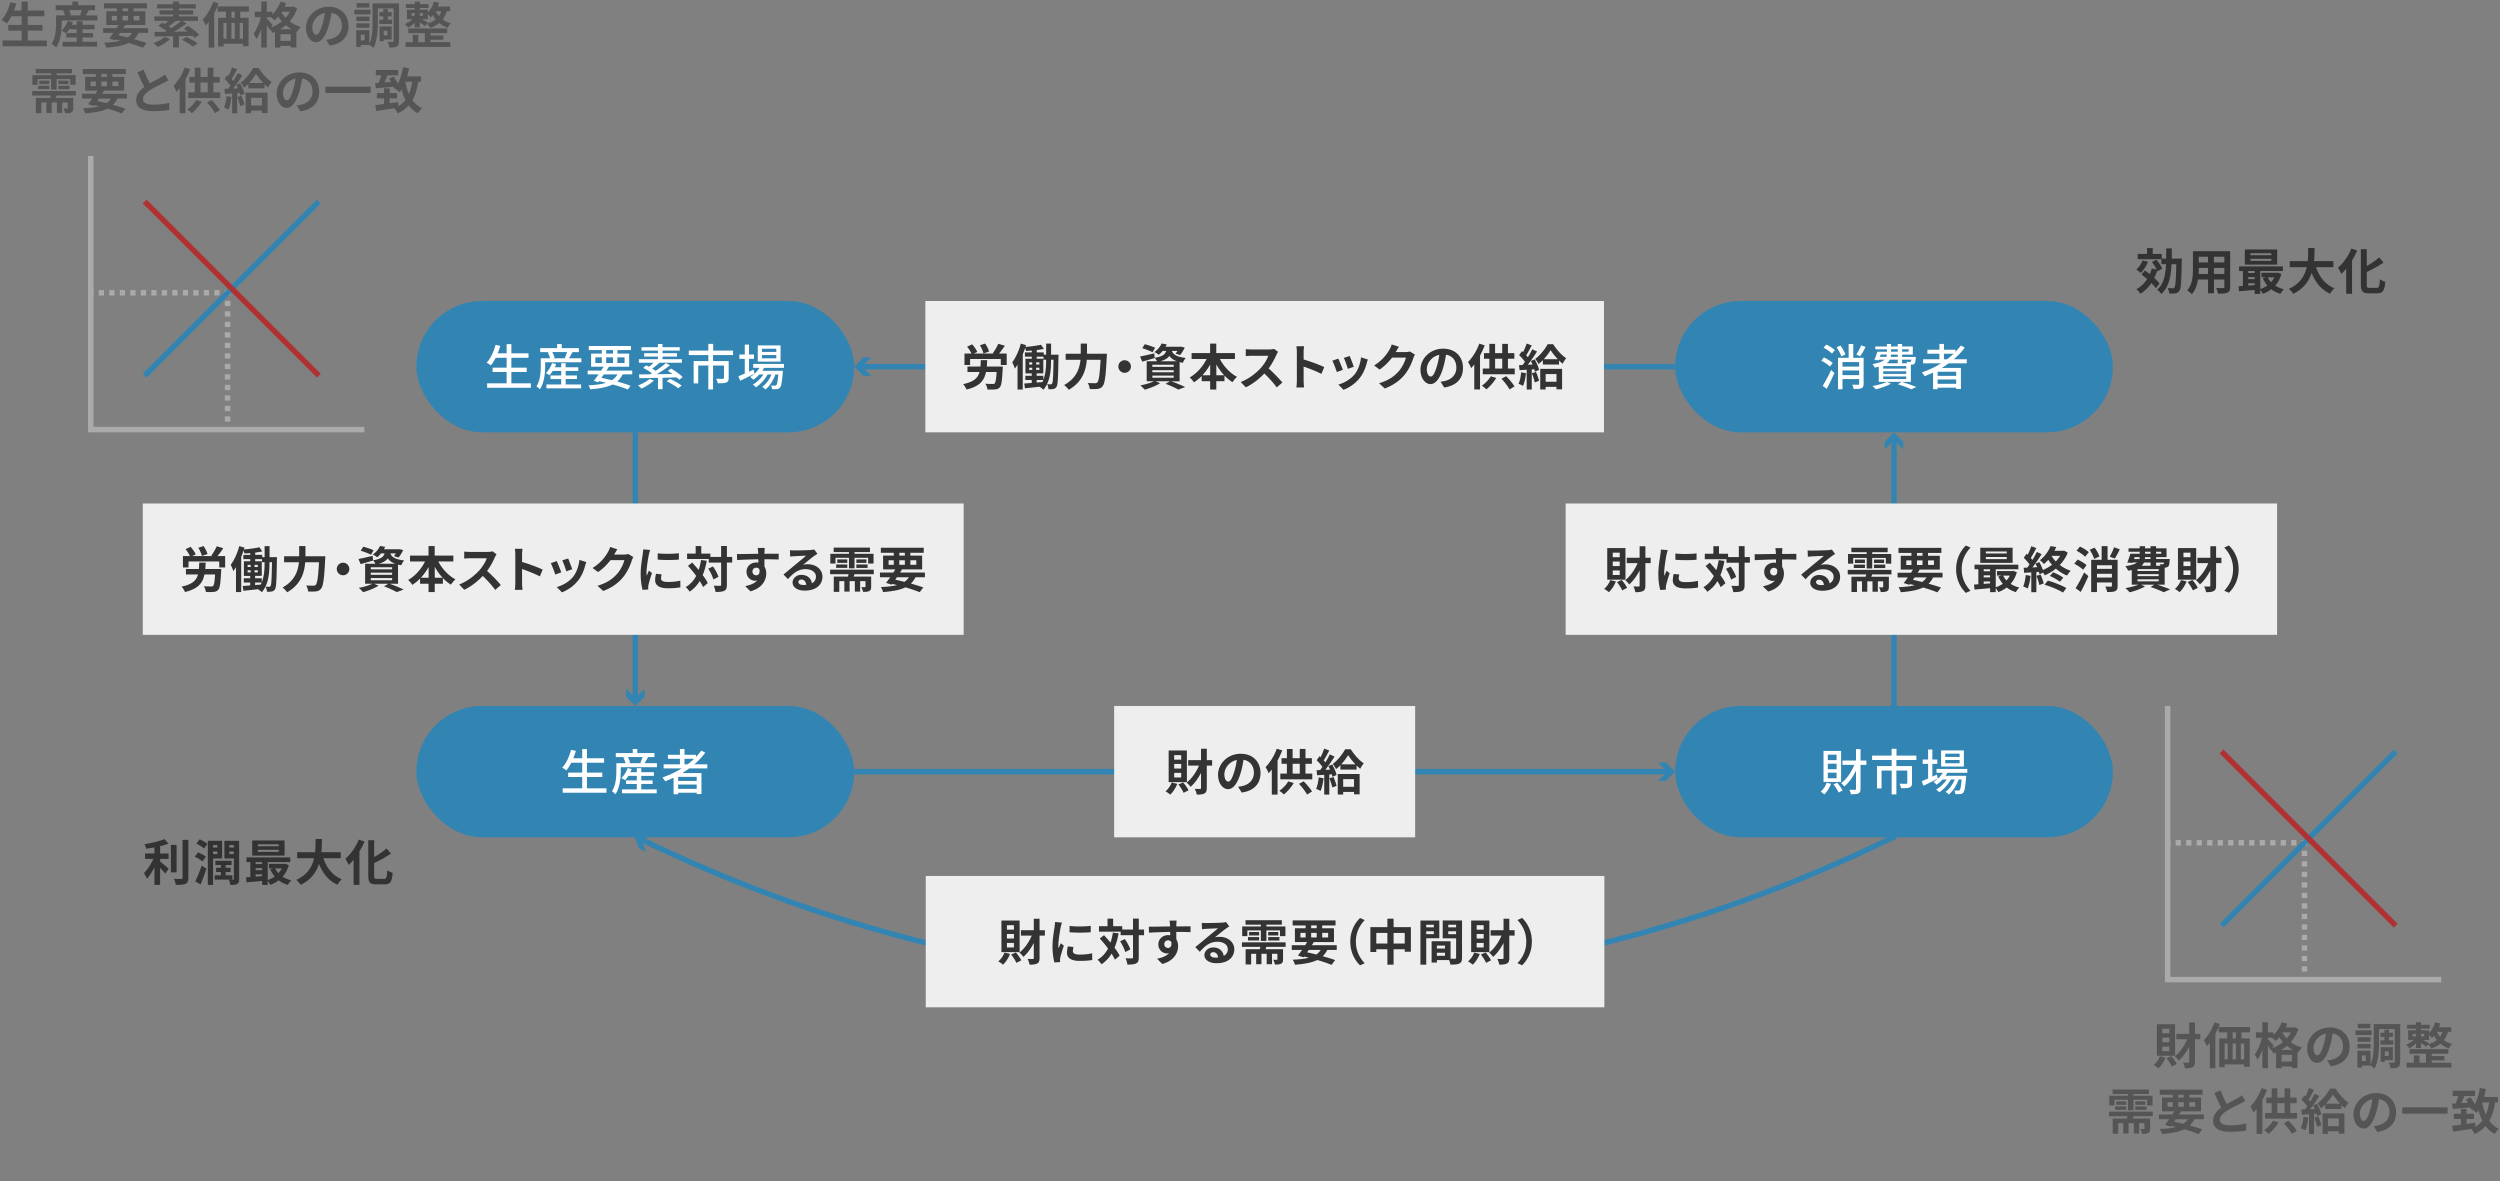 <svg xmlns="http://www.w3.org/2000/svg" id="b" viewBox="0 0 913.63 431.67"><rect x="0" y="0" width="913.63" height="431.67" fill="#808080" stroke="none"/><defs><style>.d{fill:#fff}.e{stroke:#3285b2}.e,.f,.g,.h{fill:none;stroke-miterlimit:10;stroke-width:2px}.f{stroke:#af3131}.i{fill:#3285b2}.j{fill:#555}.k{fill:#333}.g,.h{stroke:#aaa}.l{fill:#eee}.h{stroke-dasharray:1.92 1.92}</style></defs><g id="c"><path d="M233.92 306.55c146.25 71.28 312.79 70.95 458.86-1.01" class="e"/><path d="m236.08 311.3-1.61-4.52 4.52-1.61-2.6-1.23-4.52 1.61 1.61 4.51 2.6 1.24z" class="i"/><path d="M17.14 14.8v2.11H.95V14.8H7.9v-3.62H3.02V9.11H7.9V5.94H4.17c-.52.99-1.08 1.91-1.67 2.61-.43-.34-1.39-.99-1.93-1.28 1.41-1.51 2.58-4 3.19-6.45l2.21.49c-.25.86-.54 1.71-.85 2.54h2.77V.61h2.25v3.24h6.07v2.09h-6.07v3.17h5.38v2.07h-5.38v3.62h6.99ZM35.59 5.63v1.84H22.54v1.08c0 2.52-.32 6.34-2.02 8.8-.32-.38-1.22-1.12-1.66-1.35 1.48-2.2 1.62-5.33 1.62-7.47v-2.9h3.26c-.14-.56-.4-1.24-.68-1.8l.4-.11h-3.11V1.9h6.09V.59h2.14V1.9h6.14v1.82h-2.23c-.41.68-.81 1.37-1.15 1.91h4.27Zm-5.45 9.65h5.35v1.76H22.87v-1.76h5.17V13.7h-3.78v-1.6l-.11.11c-.4-.32-1.21-.81-1.69-1.03.99-.86 1.82-2.2 2.27-3.51l1.89.43c-.11.32-.25.65-.4.97h1.82V7.74h2.11v1.33h4.38v1.64h-4.38v1.35H34v1.64h-3.85v1.58Zm-2.11-3.22v-1.35h-2.72c-.32.5-.68.97-1.03 1.35h3.75Zm-2.79-8.34c.31.59.56 1.28.67 1.76l-.54.14h4.23l-.32-.09c.23-.52.47-1.21.65-1.82h-4.68ZM50.67 12.02a7.97 7.97 0 0 1-1.67 2.3c1.75.49 3.31.97 4.54 1.4l-1.31 1.75c-1.37-.56-3.19-1.19-5.22-1.78-2.02.99-4.68 1.46-8.17 1.73a6.13 6.13 0 0 0-.81-1.84c2.38-.09 4.32-.31 5.92-.72-.58-.14-1.15-.29-1.75-.41l-.2.27-2.07-.65c.45-.58.97-1.28 1.51-2.05h-3.75v-1.73h4.9c.25-.4.49-.77.72-1.15h-4.46V4.1h3.91V3.07h-4.74V1.22H53.7v1.85h-4.88V4.1h4.3v5.04h-7.36c-.23.38-.47.76-.72 1.15h9.09v1.73h-3.46Zm-9.81-4.55h1.89V5.8h-1.89v1.67Zm2.43 5.44c1.12.23 2.25.5 3.35.79.67-.45 1.21-1.01 1.64-1.67h-4.39l-.59.88Zm1.48-8.81h2.03V3.07h-2.03V4.1Zm2.03 3.37V5.8h-2.03v1.67h2.03Zm2.02-1.68v1.67h2.16V5.79h-2.16ZM62.14 14.26c-1.15 1.13-2.99 2.27-4.48 2.92-.36-.4-1.15-1.12-1.6-1.46 1.53-.52 3.17-1.35 4.11-2.21l1.98.76Zm9.02-.36c-.2-.23-.47-.52-.77-.81-1.66.05-3.37.09-5.02.12v4.14h-2.11v-4.11c-2.54.05-4.88.09-6.7.12l-.11-1.69c1.1 0 2.41-.02 3.84-.04.18-.11.38-.2.58-.31-.88-.65-2.03-1.37-2.99-1.87l1.39-1.19c.29.14.61.31.94.49.43-.32.88-.72 1.31-1.12h-5.11V5.99h6.84v-.68h-4.93V3.78h4.93V3.1H57.4V1.55h5.85V.56h2.14v.99h6.18V3.1h-6.18v.68h5.22v1.53h-5.22v.68h6.97v1.64H66.6l1.64.92c-1.39 1.03-3.08 2.12-4.66 3.04l4.95-.09c-.47-.34-.94-.68-1.39-.97l1.49-1.08c1.42.88 3.26 2.23 4.14 3.24l-1.6 1.19Zm-6.88-6.25c-.88.72-1.84 1.44-2.65 1.96.36.22.7.43.99.65 1.31-.85 2.61-1.78 3.58-2.61h-1.93Zm3.8 5.8c1.31.65 3.17 1.66 4.14 2.41l-1.69 1.19c-.86-.7-2.67-1.8-4.03-2.5l1.58-1.1ZM79.9 1.24a32.15 32.15 0 0 1-1.62 3.55v12.6h-2.02v-9.4c-.36.49-.72.94-1.1 1.33-.2-.5-.76-1.64-1.1-2.16 1.55-1.57 3.02-4.05 3.91-6.54l1.93.61Zm7.91 3.02v2.25h3.04V16.9H88.8v-.92h-7.13v1.03h-1.98V6.51h2.9V4.26h-3.08V2.35h11.43v1.91h-3.13Zm-6.14 9.89h1.12V8.37h-1.12v5.78Zm2.91-5.78v5.78h1.21V8.37h-1.21Zm1.21-4.11H84.6v2.25h1.19V4.26Zm3.01 4.11h-1.21v5.78h1.21V8.37ZM108.6 3.04c-.61 1.87-1.55 3.46-2.74 4.79 1.13.86 2.5 1.57 4.07 2-.43.41-1.03 1.26-1.3 1.78l-.32-.13v5.87h-2.07v-.58h-3.76v.63h-2v-5.76c-.31.14-.61.27-.92.38-.2-.41-.58-.99-.92-1.42l-.16.23c-.22-.45-.59-1.12-.99-1.75v8.3h-2.02v-6.82c-.5 1.44-1.12 2.77-1.8 3.69-.2-.59-.67-1.42-.99-1.95 1.1-1.42 2.12-3.91 2.63-6.05h-2.2V4.27h2.36V.59h2.02v3.69h2.02v.97c1.28-1.24 2.39-2.95 3.04-4.68l2.03.56c-.18.45-.38.9-.59 1.35h2.9l.36-.07 1.35.63Zm-9.58 7.04c1.44-.54 2.81-1.3 3.98-2.27-.5-.58-.95-1.17-1.35-1.77-.43.52-.88.99-1.33 1.39-.27-.29-.83-.79-1.3-1.17h-1.53v.43c.49.52 1.84 2.12 2.14 2.54l-.61.85Zm7.58.61c-.79-.43-1.51-.94-2.16-1.48-.65.56-1.33 1.04-2.07 1.48h4.23Zm-.36 4.25v-2.45h-3.76v2.45h3.76ZM102.95 4.3l-.13.18c.41.68.92 1.37 1.55 2.02.59-.67 1.12-1.4 1.53-2.2h-2.95ZM120.51 16.69l-1.35-2.14c.68-.07 1.19-.18 1.67-.29 2.3-.54 4.11-2.2 4.11-4.83 0-2.48-1.35-4.34-3.78-4.75-.25 1.53-.56 3.19-1.08 4.88-1.08 3.64-2.63 5.87-4.59 5.87s-3.66-2.2-3.66-5.24c0-4.16 3.6-7.71 8.26-7.71s7.27 3.1 7.27 7.02-2.32 6.48-6.86 7.18Zm-4.95-4.04c.76 0 1.46-1.13 2.2-3.57.41-1.33.76-2.86.95-4.36-2.97.61-4.57 3.24-4.57 5.22 0 1.82.72 2.7 1.42 2.7ZM135.43 5.25h-5.94V3.56h5.94v1.69Zm10.38 9.74c0 1.04-.16 1.66-.77 2-.61.36-1.49.4-2.77.4-.05-.58-.32-1.53-.59-2.09.74.04 1.57.02 1.84.02.25 0 .32-.07.32-.34V3.06h-5.74v4.88c0 2.86-.22 6.97-1.62 9.56-.31-.32-1.03-.83-1.49-1.06h-3.13v.72h-1.66v-6.14h4.79v5c1.08-2.34 1.17-5.6 1.17-8.08v-6.7h9.67V15ZM135 7.7h-4.77V6.06H135V7.7Zm-4.77.83H135v1.6h-4.77v-1.6Zm4.72-5.76h-4.61V1.15h4.61v1.62Zm-1.69 9.92h-1.42v2.07h1.42v-2.07Zm6.8-5.49V5.98h-1.39V4.43h1.39V3.26h1.67v1.17h1.42v1.55h-1.42V7.2h1.55v1.57h-4.68V7.2h1.46Zm.16 7.25v.61h-1.51V9.68h4.43v4.77h-2.92Zm0-3.22v1.69h1.37v-1.69h-1.37ZM163.28 4.1c-.36 1.19-.85 2.18-1.49 3.01.83.61 1.82 1.1 3.01 1.4-.41.38-.94 1.15-1.19 1.66a9.365 9.365 0 0 1-3.1-1.76c-.9.74-2 1.31-3.28 1.76-.22-.41-.81-1.15-1.19-1.51l-.68.88c-.43-.34-1.22-.9-1.93-1.37v1.85h-1.87V8.31c-.74.72-1.62 1.39-2.4 1.8-.27-.41-.83-1.01-1.19-1.33.94-.38 2.03-1.04 2.83-1.75h-2.07V3.54h2.83v-.61h-3.22V1.51h3.22V.59h1.87v.92h3.19v1.42h-3.19v.61h2.93v.99c1.01-.99 1.78-2.41 2.2-3.93l1.91.43c-.14.47-.31.92-.49 1.37h4.48v1.69h-1.19Zm-5.92 11.29h7.2v1.75h-16.37v-1.75h2.63v-2.7h2.05v2.7h2.39V12.1h-6.01v-1.69h14.19v1.69h-6.09v.85H162v1.57h-4.65v.88Zm-6.97-9.61h1.17v-.97h-1.17v.97Zm3.04-.98v.97h1.17V4.8h-1.17Zm2.65 3.82c1.26-.36 2.3-.86 3.15-1.53-.41-.5-.76-1.04-1.04-1.57-.27.31-.52.59-.81.85-.2-.29-.63-.77-1.01-1.15v1.82h-2.25c.77.4 1.91.97 2.27 1.19l-.31.4Zm3.17-4.52c.29.59.67 1.19 1.15 1.75.36-.5.65-1.1.85-1.75h-2ZM20.68 34.91c-.11.31-.22.59-.32.87h6.41v3.67c0 .86-.14 1.33-.72 1.62-.56.29-1.3.31-2.25.31-.09-.54-.38-1.26-.63-1.75.54.02 1.1.02 1.28.02.2 0 .25-.05.25-.22v-1.98h-1.96v3.82H20.8v-3.82h-1.91v3.82h-1.93v-3.82h-1.84v3.91H13.1v-5.58h5.2c.07-.29.14-.58.2-.87h-6.75v-1.66h15.97v1.66h-7.04ZM13.73 31h-1.89v-3.55h6.82v-.65h-5.6v-1.62h13.27v1.62h-5.64v.65h6.95V31h-1.98v-2.11h-4.97v3.85h-2.03v-3.85h-4.93V31Zm.23.34h4.07v1.24h-4.07v-1.24Zm4.07-.59h-3.67v-1.26h3.67v1.26Zm7-1.26v1.26h-3.69v-1.26h3.69Zm-3.69 1.85h4.11v1.26h-4.11v-1.26ZM42.94 36.02a7.97 7.97 0 0 1-1.67 2.3c1.75.49 3.31.97 4.54 1.4l-1.31 1.75c-1.37-.56-3.19-1.19-5.22-1.78-2.02.99-4.68 1.46-8.17 1.73a6.13 6.13 0 0 0-.81-1.84c2.38-.09 4.32-.31 5.92-.72-.58-.14-1.15-.29-1.75-.41l-.2.27-2.07-.65c.45-.58.97-1.28 1.51-2.05h-3.75v-1.73h4.9c.25-.4.49-.77.72-1.15h-4.47V28.1h3.91v-1.03h-4.74v-1.85h15.68v1.85h-4.88v1.03h4.3v5.04h-7.36c-.23.38-.47.76-.72 1.15h9.09v1.73h-3.46Zm-9.81-4.55h1.89V29.8h-1.89v1.67Zm2.43 5.44c1.12.23 2.25.5 3.35.79.67-.45 1.21-1.01 1.64-1.67h-4.39l-.59.88Zm1.48-8.81h2.03v-1.03h-2.03v1.03Zm2.03 3.37V29.8h-2.03v1.67h2.03Zm2.02-1.68v1.67h2.16v-1.67h-2.16ZM54.75 30.48c1.48-.86 3.04-1.64 3.89-2.12.68-.4 1.21-.7 1.67-1.1l1.24 2.09c-.54.32-1.12.63-1.78.97-1.12.56-3.38 1.6-5.02 2.67-1.49.99-2.5 2.02-2.5 3.28s1.24 1.98 3.75 1.98c1.85 0 4.29-.27 5.89-.67l-.04 2.59c-1.53.27-3.44.45-5.78.45-3.58 0-6.3-.99-6.3-4.09 0-1.98 1.26-3.47 2.99-4.75-.83-1.53-1.69-3.46-2.5-5.37l2.25-.92c.68 1.87 1.53 3.6 2.25 4.99ZM69.49 25.26c-.47 1.24-1.06 2.52-1.71 3.75V41.4h-2.11v-9.13c-.38.49-.76.92-1.13 1.33-.2-.54-.77-1.71-1.15-2.23 1.62-1.62 3.21-4.16 4.1-6.73l2 .63Zm4.2 11.92c-.9 1.57-2.34 3.15-3.58 4.18-.4-.4-1.21-1.06-1.67-1.35 1.26-.85 2.52-2.16 3.26-3.44l2 .61Zm6.78-3.44v2.09H68.78v-2.09h2.41v-3.58h-1.96v-2.05h1.96v-3.37h2.09v3.37h2.61v-3.39h2.09v3.39h2.34v2.05h-2.34v3.58h2.48Zm-7.18 0h2.61v-3.58h-2.61v3.58Zm4.03 2.8c1.17 1.13 2.41 2.67 3.06 3.71l-1.8 1.13c-.58-1.08-1.84-2.74-2.97-3.91l1.71-.94ZM84.57 35.43c-.18 1.69-.56 3.49-1.08 4.64-.38-.23-1.17-.61-1.64-.77.52-1.06.81-2.67.95-4.18l1.76.31Zm3.19-5.02c.68 1.22 1.39 2.79 1.58 3.82l-1.51.68c-.05-.27-.13-.58-.23-.92l-.92.07v7.36h-1.85v-7.24l-2.61.16-.18-1.85 1.3-.05c.27-.34.56-.74.85-1.15-.52-.77-1.39-1.73-2.12-2.45l1.03-1.46c.13.11.27.23.41.36.5-.99 1.01-2.18 1.31-3.13l1.85.68c-.65 1.22-1.37 2.61-2.02 3.62.23.25.43.5.61.72.61-1.01 1.19-2.03 1.6-2.92l1.75.81c-.99 1.57-2.23 3.38-3.37 4.84l1.73-.07c-.2-.45-.41-.9-.63-1.3l1.42-.59Zm.47 4.57c.45 1.03.92 2.34 1.12 3.24l-1.58.58c-.16-.9-.63-2.29-1.04-3.35l1.51-.47Zm6.28-10.14c1.21 1.89 3.02 4.03 4.77 5.13-.45.54-.95 1.33-1.31 2-.43-.34-.88-.74-1.31-1.17v1.48h-5.92v-1.6c-.5.52-1.03.99-1.57 1.4-.27-.56-.81-1.4-1.22-1.87 1.82-1.31 3.65-3.67 4.54-5.37h2.03Zm-4.73 9.02h7.99v7.45h-2.05v-.88h-3.96v.95h-1.98v-7.53Zm6.43-3.53c-1.03-1.1-2-2.32-2.65-3.33-.61 1.01-1.48 2.23-2.5 3.33h5.15Zm-4.45 5.42v2.81h3.96v-2.81h-3.96ZM109.79 40.69l-1.35-2.14c.68-.07 1.19-.18 1.67-.29 2.3-.54 4.11-2.2 4.11-4.83 0-2.48-1.35-4.34-3.78-4.75-.25 1.53-.56 3.19-1.08 4.88-1.08 3.64-2.63 5.87-4.59 5.87s-3.66-2.2-3.66-5.24c0-4.16 3.6-7.71 8.26-7.71s7.27 3.1 7.27 7.02-2.32 6.48-6.86 7.18Zm-4.95-4.04c.76 0 1.46-1.13 2.2-3.57.41-1.33.76-2.86.95-4.36-2.97.61-4.57 3.24-4.57 5.22 0 1.82.72 2.7 1.42 2.7ZM135.48 31.67v2.32h-16.56v-2.32h16.56ZM152.85 29.87c-.41 2.68-1.08 4.92-2.12 6.73.9 1.26 2.05 2.27 3.49 2.93-.49.43-1.13 1.3-1.48 1.89-1.37-.74-2.48-1.71-3.38-2.92-1.06 1.19-2.38 2.16-4.03 2.94-.2-.49-.77-1.4-1.17-1.89-2.4.38-4.84.74-6.68 1.03l-.31-2.18c.9-.09 1.98-.23 3.17-.38v-2.09h-2.61V34h2.61v-1.73h2.05V34h2.74v1.93h-2.74v1.8c1.04-.13 2.11-.29 3.13-.43l.07 1.48a9.26 9.26 0 0 0 2.57-2.23c-.58-1.15-1.04-2.45-1.4-3.85-.23.38-.49.72-.74 1.03-.38-.36-1.26-1.1-1.76-1.44l-.22.11c-.07-.22-.16-.45-.27-.69-2.27.2-4.63.4-6.41.56l-.23-1.96 1.3-.07c.34-.83.68-1.84.94-2.72h-2.03v-1.94h8.19v1.94h-3.89c-.36.86-.76 1.78-1.15 2.59l2.41-.14c-.23-.43-.49-.85-.72-1.22l1.66-.79c.56.79 1.17 1.75 1.58 2.61.88-1.66 1.49-3.78 1.84-5.96l2.21.34c-.18 1.01-.41 2-.67 2.94h5.06v2h-1.01Zm-4.72 0c.31 1.62.72 3.13 1.31 4.48.58-1.28.95-2.77 1.19-4.48h-2.5ZM791.37 386.5c-.58 1.49-1.58 3.01-2.58 3.93-.38-.36-1.22-.94-1.71-1.21.95-.79 1.8-2.02 2.25-3.22l2.03.5Zm3.52-.65h-6.66v-11.56h6.66v11.56Zm-2.09-9.87h-2.56v1.64h2.56v-1.64Zm0 3.23h-2.56v1.67h2.56v-1.67Zm0 3.26h-2.56v1.67h2.56v-1.67Zm.7 3.49c.79.88 1.6 2.05 1.98 2.88l-1.8.92c-.34-.85-1.15-2.11-1.91-3.04l1.73-.76Zm10.6-6.16h-1.94v8.17c0 1.08-.22 1.66-.83 2-.63.34-1.51.45-2.83.45-.09-.59-.41-1.53-.72-2.11.83.04 1.62.04 1.89.04.27-.02.38-.11.38-.38v-5.49c-1.06 2.05-2.38 3.85-3.8 5.1-.36-.49-1.01-1.21-1.46-1.57 1.8-1.35 3.48-3.76 4.52-6.21h-3.96v-1.98h4.7v-4.18h2.11v4.18h1.94v1.98ZM811.23 374.24a32.15 32.15 0 0 1-1.62 3.55v12.6h-2.02v-9.4c-.36.49-.72.94-1.1 1.33-.2-.5-.76-1.64-1.1-2.16 1.55-1.57 3.03-4.05 3.91-6.54l1.93.61Zm7.9 3.02v2.25h3.04v10.39h-2.05v-.92h-7.13v1.03h-1.98v-10.5h2.9v-2.25h-3.08v-1.91h11.43v1.91h-3.13Zm-6.14 9.89h1.12v-5.78h-1.12v5.78Zm2.92-5.78v5.78h1.21v-5.78h-1.21Zm1.21-4.11h-1.19v2.25h1.19v-2.25Zm3 4.11h-1.21v5.78h1.21v-5.78ZM839.92 376.04c-.61 1.87-1.55 3.46-2.74 4.79 1.13.87 2.5 1.57 4.07 2-.43.41-1.03 1.26-1.3 1.78l-.32-.13v5.87h-2.07v-.58h-3.76v.63h-2v-5.76c-.31.14-.61.27-.92.38-.2-.41-.58-.99-.92-1.42l-.16.23c-.22-.45-.59-1.12-.99-1.75v8.3h-2.02v-6.82c-.5 1.44-1.12 2.77-1.8 3.69-.2-.59-.67-1.42-.99-1.94 1.1-1.42 2.12-3.91 2.63-6.05h-2.2v-1.98h2.36v-3.69h2.02v3.69h2.02v.97c1.28-1.24 2.39-2.95 3.04-4.68l2.03.56c-.18.45-.38.9-.59 1.35h2.9l.36-.07 1.35.63Zm-9.57 7.04c1.44-.54 2.81-1.3 3.98-2.27-.5-.58-.95-1.17-1.35-1.76-.43.52-.88.99-1.33 1.39-.27-.29-.83-.79-1.3-1.17h-1.53v.43c.49.52 1.84 2.12 2.14 2.54l-.61.85Zm7.58.61c-.79-.43-1.51-.94-2.16-1.48-.65.56-1.33 1.04-2.07 1.48h4.23Zm-.37 4.25v-2.45h-3.76v2.45h3.76Zm-3.29-10.64-.13.18c.41.68.92 1.37 1.55 2.02.59-.67 1.12-1.4 1.53-2.2h-2.95ZM851.84 389.69l-1.35-2.14c.68-.07 1.19-.18 1.67-.29 2.3-.54 4.1-2.2 4.1-4.83 0-2.48-1.35-4.34-3.78-4.75-.25 1.53-.56 3.19-1.08 4.88-1.08 3.64-2.63 5.87-4.59 5.87s-3.66-2.2-3.66-5.24c0-4.16 3.6-7.71 8.26-7.71s7.27 3.1 7.27 7.02-2.32 6.48-6.86 7.18Zm-4.95-4.04c.76 0 1.46-1.13 2.2-3.57.41-1.33.76-2.86.95-4.36-2.97.61-4.57 3.24-4.57 5.22 0 1.82.72 2.7 1.42 2.7ZM866.76 378.25h-5.94v-1.69h5.94v1.69Zm10.37 9.74c0 1.04-.16 1.66-.77 2-.61.36-1.49.4-2.77.4-.05-.58-.32-1.53-.59-2.09.74.04 1.57.02 1.84.02.25 0 .32-.07.32-.34v-11.92h-5.74v4.88c0 2.86-.22 6.97-1.62 9.56-.31-.32-1.03-.83-1.49-1.06h-3.13v.72h-1.66v-6.14h4.79v5.01c1.08-2.34 1.17-5.6 1.17-8.08v-6.7h9.67v13.76Zm-10.8-7.29h-4.77v-1.64h4.77v1.64Zm-4.77.83h4.77v1.6h-4.77v-1.6Zm4.71-5.76h-4.61v-1.62h4.61v1.62Zm-1.69 9.92h-1.42v2.07h1.42v-2.07Zm6.81-5.49v-1.22H870v-1.55h1.39v-1.17h1.67v1.17h1.42v1.55h-1.42v1.22h1.55v1.57h-4.68v-1.57h1.46Zm.16 7.26v.61h-1.51v-5.38h4.43v4.77h-2.92Zm0-3.23v1.69h1.37v-1.69h-1.37ZM894.61 377.1c-.36 1.19-.85 2.18-1.49 3.01.83.61 1.82 1.1 3.01 1.4-.41.38-.94 1.15-1.19 1.66a9.365 9.365 0 0 1-3.1-1.76c-.9.74-2 1.31-3.28 1.76-.22-.41-.81-1.15-1.19-1.51l-.68.88c-.43-.34-1.22-.9-1.93-1.37v1.86h-1.87v-1.71c-.74.72-1.62 1.39-2.39 1.8-.27-.41-.83-1.01-1.19-1.33.94-.38 2.04-1.04 2.83-1.75h-2.07v-3.49h2.83v-.61h-3.22v-1.42h3.22v-.92h1.87v.92h3.19v1.42h-3.19v.61h2.93v.99c1.01-.99 1.78-2.41 2.2-3.92l1.91.43c-.14.47-.31.92-.49 1.37h4.48v1.69h-1.19Zm-5.93 11.29h7.2v1.75h-16.37v-1.75h2.63v-2.7h2.05v2.7h2.39v-3.29h-6.01v-1.69h14.19v1.69h-6.09v.85h4.65v1.57h-4.65v.88Zm-6.96-9.61h1.17v-.97h-1.17v.97Zm3.04-.98v.97h1.17v-.97h-1.17Zm2.65 3.82c1.26-.36 2.3-.87 3.15-1.53a8.89 8.89 0 0 1-1.04-1.57c-.27.31-.52.59-.81.85-.2-.29-.63-.77-1.01-1.15v1.82h-2.25c.77.4 1.91.97 2.27 1.19l-.31.4Zm3.16-4.52c.29.59.67 1.19 1.15 1.75.36-.5.65-1.1.85-1.75h-2ZM779.68 407.91c-.11.31-.22.59-.32.86h6.41v3.67c0 .86-.14 1.33-.72 1.62-.56.29-1.3.31-2.25.31-.09-.54-.38-1.26-.63-1.75.54.02 1.1.02 1.28.02.2 0 .25-.05.25-.22v-1.98h-1.96v3.82h-1.95v-3.82h-1.91v3.82h-1.93v-3.82h-1.84v3.91h-2.02v-5.58h5.2c.07-.29.14-.58.2-.86h-6.75v-1.66h15.97v1.66h-7.04Zm-6.95-3.91h-1.89v-3.55h6.82v-.65h-5.6v-1.62h13.27v1.62h-5.64v.65h6.95V404h-1.98v-2.11h-4.97v3.85h-2.03v-3.85h-4.93V404Zm.23.34h4.07v1.24h-4.07v-1.24Zm4.07-.59h-3.67v-1.26h3.67v1.26Zm7-1.26v1.26h-3.69v-1.26h3.69Zm-3.69 1.85h4.11v1.26h-4.11v-1.26ZM801.94 409.02a7.97 7.97 0 0 1-1.67 2.3c1.75.49 3.31.97 4.54 1.4l-1.31 1.75c-1.37-.56-3.19-1.19-5.22-1.78-2.02.99-4.68 1.46-8.17 1.73a6.13 6.13 0 0 0-.81-1.84c2.38-.09 4.32-.31 5.92-.72-.58-.14-1.15-.29-1.75-.41l-.2.27-2.07-.65c.45-.58.97-1.28 1.51-2.05h-3.75v-1.73h4.9c.25-.4.49-.77.72-1.15h-4.47v-5.04h3.91v-1.03h-4.74v-1.85h15.68v1.85h-4.88v1.03h4.3v5.04h-7.36c-.23.38-.47.76-.72 1.15h9.09v1.73h-3.46Zm-9.81-4.55h1.89v-1.67h-1.89v1.67Zm2.43 5.44c1.12.23 2.25.5 3.35.79.67-.45 1.21-1.01 1.64-1.67h-4.39l-.59.88Zm1.48-8.81h2.03v-1.03h-2.03v1.03Zm2.03 3.37v-1.67h-2.03v1.67h2.03Zm2.02-1.68v1.67h2.16v-1.67h-2.16ZM813.75 403.48c1.48-.87 3.04-1.64 3.89-2.12.68-.4 1.21-.7 1.67-1.1l1.24 2.09c-.54.32-1.12.63-1.78.97-1.12.56-3.38 1.6-5.02 2.66-1.49.99-2.5 2.02-2.5 3.28s1.24 1.98 3.75 1.98c1.85 0 4.29-.27 5.89-.67l-.04 2.59c-1.53.27-3.44.45-5.78.45-3.58 0-6.3-.99-6.3-4.09 0-1.98 1.26-3.47 2.99-4.75-.83-1.53-1.69-3.46-2.5-5.37l2.25-.92c.68 1.87 1.53 3.6 2.25 4.99ZM828.49 398.26c-.47 1.24-1.06 2.52-1.71 3.75v12.39h-2.11v-9.13c-.38.49-.76.92-1.13 1.33-.2-.54-.77-1.71-1.15-2.23 1.62-1.62 3.21-4.16 4.11-6.73l2 .63Zm4.2 11.92c-.9 1.57-2.34 3.15-3.58 4.18-.4-.4-1.21-1.06-1.67-1.35 1.26-.85 2.52-2.16 3.26-3.44l2 .61Zm6.78-3.44v2.09h-11.69v-2.09h2.41v-3.58h-1.96v-2.05h1.96v-3.37h2.09v3.37h2.61v-3.38h2.09v3.38h2.34v2.05h-2.34v3.58h2.48Zm-7.18 0h2.61v-3.58h-2.61v3.58Zm4.03 2.81c1.17 1.13 2.41 2.67 3.06 3.71l-1.8 1.13c-.58-1.08-1.84-2.74-2.97-3.91l1.71-.94ZM843.57 408.43c-.18 1.69-.56 3.49-1.08 4.64-.38-.23-1.17-.61-1.64-.77.52-1.06.81-2.67.95-4.18l1.76.31Zm3.19-5.02c.68 1.22 1.39 2.79 1.58 3.82l-1.51.68c-.05-.27-.13-.58-.23-.92l-.92.07v7.37h-1.85v-7.24l-2.61.16-.18-1.86 1.3-.05c.27-.34.56-.74.85-1.15-.52-.77-1.39-1.73-2.12-2.45l1.03-1.46c.13.11.27.23.41.36.5-.99 1.01-2.18 1.31-3.13l1.85.68c-.65 1.22-1.37 2.61-2.02 3.62.23.25.43.5.61.72.61-1.01 1.19-2.03 1.6-2.92l1.75.81c-.99 1.57-2.23 3.38-3.37 4.84l1.73-.07c-.2-.45-.41-.9-.63-1.3l1.42-.59Zm.47 4.57c.45 1.03.92 2.34 1.12 3.24l-1.58.58c-.16-.9-.63-2.29-1.04-3.35l1.51-.47Zm6.28-10.14c1.21 1.89 3.03 4.03 4.77 5.13-.45.54-.95 1.33-1.31 2-.43-.34-.88-.74-1.31-1.17v1.48h-5.92v-1.6c-.5.52-1.03.99-1.57 1.4-.27-.56-.81-1.4-1.22-1.87 1.82-1.31 3.65-3.67 4.54-5.37h2.03Zm-4.73 9.02h7.99v7.45h-2.05v-.88h-3.96v.95h-1.98v-7.53Zm6.43-3.53c-1.03-1.1-2-2.32-2.65-3.33-.61 1.01-1.48 2.23-2.5 3.33h5.15Zm-4.45 5.42v2.81h3.96v-2.81h-3.96ZM868.79 413.69l-1.35-2.14c.68-.07 1.19-.18 1.67-.29 2.3-.54 4.11-2.2 4.11-4.83 0-2.48-1.35-4.34-3.78-4.75-.25 1.53-.56 3.19-1.08 4.88-1.08 3.64-2.63 5.87-4.59 5.87s-3.66-2.2-3.66-5.24c0-4.16 3.6-7.71 8.26-7.71s7.27 3.1 7.27 7.02-2.32 6.48-6.86 7.18Zm-4.95-4.04c.76 0 1.46-1.13 2.2-3.57.41-1.33.76-2.86.95-4.36-2.97.61-4.57 3.24-4.57 5.22 0 1.82.72 2.7 1.42 2.7ZM894.48 404.67v2.32h-16.57v-2.32h16.57ZM911.85 402.87c-.41 2.68-1.08 4.92-2.12 6.73.9 1.26 2.05 2.27 3.49 2.94-.49.43-1.13 1.3-1.48 1.89-1.37-.74-2.49-1.71-3.38-2.92-1.06 1.19-2.38 2.16-4.03 2.94-.2-.49-.77-1.4-1.17-1.89-2.39.38-4.84.74-6.68 1.03l-.31-2.18c.9-.09 1.98-.23 3.17-.38v-2.09h-2.61v-1.93h2.61v-1.73h2.05v1.73h2.74v1.93h-2.74v1.8c1.04-.13 2.11-.29 3.13-.43l.07 1.48a9.45 9.45 0 0 0 2.58-2.23c-.58-1.15-1.04-2.45-1.4-3.85-.23.38-.49.72-.74 1.03-.38-.36-1.26-1.1-1.76-1.44l-.22.11c-.07-.22-.16-.45-.27-.68-2.27.2-4.63.4-6.41.56l-.23-1.96 1.3-.07c.34-.83.68-1.84.94-2.72h-2.04v-1.95h8.19v1.95h-3.89c-.36.86-.76 1.78-1.15 2.59l2.41-.14c-.23-.43-.49-.85-.72-1.22l1.66-.79c.56.79 1.17 1.75 1.58 2.61.88-1.66 1.49-3.78 1.84-5.96l2.21.34c-.18 1.01-.41 2-.67 2.93h5.06v2h-1.01Zm-4.71 0c.31 1.62.72 3.13 1.31 4.48.58-1.28.95-2.77 1.19-4.48h-2.5Z" class="j"/><rect width="160" height="48" x="152.17" y="110" class="i" rx="24" ry="24"/><path d="M194.01 140.1v1.62h-15.99v-1.62h7.13v-4.14h-5.13v-1.6h5.13v-3.6h-4c-.56 1.08-1.15 2.03-1.78 2.79-.34-.29-1.08-.78-1.53-1.01 1.46-1.53 2.59-4 3.26-6.52l1.73.4c-.27.92-.59 1.84-.94 2.7h3.26v-3.35h1.73v3.35h6.27v1.64h-6.27v3.6h5.6v1.6h-5.6v4.14h7.13ZM212.46 130.92v1.46h-13.22v1.39c0 2.41-.31 6.07-1.93 8.48-.27-.29-.95-.88-1.28-1.06 1.44-2.21 1.6-5.29 1.6-7.42v-2.84H201c-.14-.61-.47-1.44-.81-2.09l.65-.16h-3.42v-1.46h6.19v-1.48h1.67v1.48h6.27v1.46h-2.56l.23.05c-.45.77-.9 1.58-1.28 2.2h4.5Zm-5.73 9.58h5.64v1.42h-12.68v-1.42h5.4v-1.98h-3.93v-1.3h3.93v-1.66h-3.08c-.38.61-.81 1.15-1.22 1.58-.31-.23-.95-.63-1.33-.81.99-.88 1.82-2.25 2.29-3.62l1.49.34c-.14.4-.31.79-.49 1.17h2.34v-1.48h1.64v1.48h4.61v1.33h-4.61v1.66h4.12v1.3h-4.12v1.98Zm-4.89-11.83c.38.67.72 1.49.83 2.07l-.65.18h4.84l-.45-.14c.27-.59.61-1.42.83-2.11h-5.4ZM227.54 136.81a7.66 7.66 0 0 1-2 2.63c1.89.5 3.6 1.04 4.9 1.53l-.99 1.37c-1.46-.59-3.39-1.24-5.56-1.84-2.02 1.01-4.7 1.51-8.21 1.78-.11-.49-.36-1.1-.63-1.46 2.63-.13 4.75-.4 6.45-.94-.85-.22-1.71-.4-2.59-.59l-.29.4-1.6-.52c.5-.65 1.12-1.48 1.73-2.36h-3.98v-1.37h4.92c.32-.49.65-.97.92-1.42h-4.59v-4.79h3.93v-1.3h-4.79v-1.48h15.43v1.48h-4.95v1.3h4.29v4.79h-7.71l.27.07c-.27.43-.56.88-.86 1.35h9.42v1.37h-3.48Zm-9.97-4.14h2.36v-2.09h-2.36v2.09Zm3.11 4.14c-.31.43-.61.87-.9 1.28 1.28.25 2.57.54 3.82.85.88-.56 1.55-1.24 2.07-2.12h-4.99Zm.85-7.58h2.5v-1.3h-2.5v1.3Zm2.5 3.44v-2.09h-2.5v2.09h2.5Zm1.59-2.09v2.09h2.63v-2.09h-2.63ZM238.97 139.06c-1.21 1.15-3.02 2.25-4.54 2.95-.29-.31-.9-.86-1.28-1.13 1.55-.59 3.26-1.48 4.25-2.4l1.57.58Zm9.26-.25c-.23-.27-.56-.58-.92-.9-1.71.05-3.48.11-5.19.14v4.19h-1.66v-4.16c-2.59.07-4.97.11-6.82.14l-.11-1.39c1.13 0 2.5-.02 4.02-.04.23-.12.47-.25.7-.4-.9-.67-2.16-1.42-3.21-1.94l1.1-.94 1.04.52c.56-.41 1.17-.94 1.69-1.46h-5.4v-1.3h6.97v-.95h-5.04v-1.24h5.04v-.96h-6.01v-1.24h6.01v-1.17h1.67v1.17h6.3v1.24h-6.3v.96h5.31v1.24h-5.31v.95h7.09v1.3h-8.16c-.88.76-1.87 1.55-2.7 2.12.45.29.88.56 1.26.83 1.39-.92 2.77-1.96 3.75-2.84l1.49.81c-1.4 1.1-3.17 2.3-4.81 3.26 1.84-.02 3.76-.05 5.69-.09-.56-.4-1.13-.79-1.67-1.12l1.17-.86c1.48.86 3.35 2.16 4.25 3.15l-1.26.95Zm-3.39-.35c1.42.63 3.31 1.69 4.29 2.48l-1.3.95c-.9-.76-2.75-1.87-4.23-2.57l1.24-.86ZM260.59 129.75v2.2h5.71v6.19c0 .88-.2 1.37-.85 1.64-.68.27-1.69.29-3.15.29-.09-.5-.32-1.21-.58-1.66 1.08.05 2.14.05 2.45.04.31-.02.4-.09.4-.34v-4.52h-3.98v8.73h-1.73v-8.73h-3.69v6.52h-1.67v-8.16h5.37v-2.2h-7.15v-1.62h7.13v-2.47h1.78v2.47h7.26v1.62h-7.29ZM275.75 136.55c-1.8.92-3.75 1.89-5.26 2.61l-.65-1.67c.65-.25 1.46-.59 2.34-.97v-5.37h-1.98v-1.58h1.98v-3.64h1.55v3.64h1.82v1.58h-1.82v4.68c.54-.25 1.1-.5 1.66-.76l.36 1.48Zm3.49-2.12c-.2.38-.41.74-.67 1.08h7.53s-.02.41-.04.63c-.29 3.6-.56 5.01-1.04 5.55-.31.34-.65.45-1.08.5-.41.04-1.08.05-1.8.02-.02-.4-.16-.99-.38-1.35.61.07 1.17.07 1.4.07.27 0 .41-.02.56-.2.27-.31.5-1.33.72-3.87h-1.08c-.72 2.09-2.12 4.34-3.62 5.47-.27-.31-.79-.7-1.21-.94 1.4-.94 2.67-2.72 3.42-4.54h-1.42c-.97 1.78-2.68 3.69-4.29 4.7-.25-.34-.72-.76-1.12-1.01 1.42-.76 2.9-2.2 3.89-3.69h-1.51c-.68.76-1.44 1.4-2.21 1.93-.23-.27-.81-.81-1.13-1.04a9.789 9.789 0 0 0 3.4-3.31h-2.3v-1.42h11.25v1.42h-7.27Zm6.01-2.29h-8.32v-5.91h8.32v5.91Zm-1.55-4.7h-5.26v1.17h5.26v-1.17Zm0 2.31h-5.26v1.19h5.26v-1.19Z" class="d"/><rect width="160" height="48" x="612.17" y="110" class="i" rx="24" ry="24"/><path d="M668.77 133.95c-.67-.65-2.03-1.57-3.17-2.14l.95-1.19c1.12.52 2.52 1.37 3.22 2.03l-1.01 1.3Zm-2.65 7.06c.86-1.37 2.11-3.67 3.06-5.76l1.22 1.03c-.83 1.91-1.87 4.09-2.81 5.82l-1.48-1.08Zm1.3-15.1c1.1.52 2.47 1.39 3.13 2.03l-1.04 1.3c-.63-.67-1.96-1.58-3.08-2.18l.99-1.15Zm5.49 4.35c-.27-.9-.99-2.32-1.73-3.35l1.42-.63c.74.99 1.51 2.34 1.82 3.24l-1.51.74Zm8.15 10.03c0 .87-.18 1.33-.77 1.58-.58.27-1.49.29-2.86.29-.07-.43-.31-1.15-.52-1.58.92.05 1.89.05 2.16.04.27-.02.36-.09.36-.34v-1.76h-6.09v3.73h-1.64v-11.49h3.89v-5.04h1.69v5.04h3.78v9.54Zm-7.72-7.98v1.66h6.09v-1.66h-6.09Zm6.09 4.78v-1.69h-6.09v1.69h6.09Zm2.35-10.3c-.59 1.21-1.31 2.5-1.93 3.37l-1.44-.58c.59-.92 1.37-2.34 1.76-3.4l1.6.61ZM691.05 140.24c-1.46.83-3.73 1.6-5.53 2.05-.27-.32-.85-.95-1.22-1.22 1.85-.32 4.02-.88 5.26-1.51l1.49.68Zm-4.46-6.21c-.45.13-.94.23-1.48.32-.14-.36-.52-1.01-.79-1.3 2.32-.38 3.64-.92 4.38-1.6h-2.07l-.09.22-1.55-.09c.38-.85.79-2.03 1.08-3.04h3.51v-.88h-4.25v-1.04h4.25v-.9h1.51v.9h2.45v-.9h1.58v.9h3.91v2.97h-3.91v.85h5.04s-.02.31-.02.49c-.11 1.12-.23 1.69-.5 2-.25.25-.59.34-.95.36-.09 0-.22.02-.36.02v6.25h-11.74v-5.51Zm.41-3.61h2.38c.11-.27.16-.56.18-.85h-2.27l-.29.85Zm9.63 3.37h-8.41v.92h8.41v-.92Zm0 1.89h-8.41v.94h8.41v-.94Zm0 1.91h-8.41v.94h8.41v-.94Zm-5.99-6.14c-.23.49-.59.92-1.12 1.31h4.02v-1.31h-2.9Zm2.9-1.87h-2.47c0 .29-.04.58-.09.85h2.56v-.85Zm-2.45-1.05h2.45v-.88h-2.45v.88Zm3.83 11.02c1.94.58 4.14 1.31 5.44 1.86l-1.84.85c-1.1-.52-3.01-1.24-4.93-1.84l1.33-.87Zm.2-11.9v.88h2.38v-.88h-2.38Zm0 3.8v1.31h1.87c-.07-.2-.14-.4-.23-.56.5.05.95.07 1.15.07.16 0 .29-.02.38-.13.09-.09.16-.31.22-.7h-3.39ZM712.15 132.78c-.81.61-1.66 1.15-2.52 1.69h6.99v7.69h-1.73v-.49h-6.79v.56h-1.66v-6.05c-1.01.47-2.04.9-3.06 1.3-.2-.38-.72-1.04-1.03-1.39 2.49-.83 4.88-1.94 7.04-3.31h-6.59v-1.49h5.96v-2.02h-4.39v-1.46h4.39v-2.11h1.66v2.11h4.2v.79c.72-.74 1.39-1.51 1.96-2.32l1.44.76c-1.13 1.55-2.48 2.95-3.98 4.25h4.72v1.49h-6.61Zm2.74 3.08h-6.79v1.5h6.79v-1.5Zm0 4.4v-1.58h-6.79v1.58h6.79Zm-3.3-8.97c.85-.63 1.62-1.31 2.36-2.02h-3.53v2.02h1.17Z" class="d"/><rect width="160" height="48" x="612.17" y="258" class="i" rx="24" ry="24"/><path d="M669.17 286.45c-.56 1.46-1.5 2.94-2.45 3.85-.31-.27-.97-.76-1.33-.99.92-.79 1.75-2.02 2.18-3.26l1.6.4Zm3.66-.69h-6.43v-11.33h6.43v11.33Zm-1.64-9.96h-3.21v1.98h3.21v-1.98Zm0 3.28h-3.21v2.02h3.21v-2.02Zm0 3.28h-3.21v2.05h3.21v-2.05Zm.23 3.67c.76.87 1.58 2.05 1.94 2.86l-1.42.74c-.36-.83-1.15-2.09-1.89-2.99l1.37-.61Zm10.66-6.5h-2.14v8.75c0 .9-.22 1.39-.76 1.67-.56.25-1.42.32-2.74.32-.07-.45-.34-1.19-.59-1.64.94.04 1.78.04 2.03.02.29 0 .4-.09.4-.38v-6.61c-1.15 2.34-2.65 4.45-4.27 5.76-.27-.36-.77-.92-1.15-1.21 1.93-1.39 3.71-4.01 4.81-6.7h-4.34v-1.57h4.95v-4.16h1.66v4.16h2.14v1.57ZM693.04 277.75v2.2h5.71v6.19c0 .88-.2 1.37-.85 1.64-.68.27-1.69.29-3.15.29-.09-.5-.32-1.21-.58-1.66 1.08.05 2.14.05 2.45.04.31-.02.4-.09.4-.34v-4.52h-3.98v8.73h-1.73v-8.73h-3.69v6.52h-1.67v-8.16h5.37v-2.2h-7.15v-1.62h7.13v-2.47h1.78v2.47h7.26v1.62h-7.29ZM708.2 284.55c-1.8.92-3.75 1.89-5.26 2.61l-.65-1.67c.65-.25 1.46-.59 2.34-.97v-5.37h-1.98v-1.58h1.98v-3.64h1.55v3.64H708v1.58h-1.82v4.68c.54-.25 1.1-.5 1.66-.76l.36 1.48Zm3.49-2.12c-.2.38-.42.74-.67 1.08h7.53s-.02.41-.04.63c-.29 3.6-.56 5.01-1.04 5.55-.31.34-.65.45-1.08.5-.41.04-1.08.05-1.8.02-.02-.4-.16-.99-.38-1.35.61.07 1.17.07 1.4.07.27 0 .41-.02.56-.2.27-.31.5-1.33.72-3.87h-1.08c-.72 2.09-2.12 4.34-3.62 5.47-.27-.31-.79-.7-1.21-.94 1.41-.94 2.67-2.72 3.42-4.54h-1.42c-.97 1.78-2.68 3.69-4.29 4.7-.25-.34-.72-.76-1.12-1.01 1.42-.76 2.9-2.2 3.89-3.69h-1.51c-.68.76-1.44 1.4-2.21 1.93-.23-.27-.81-.81-1.13-1.04 1.35-.78 2.58-1.95 3.4-3.31h-2.3v-1.42h11.25v1.42h-7.27Zm6.01-2.29h-8.32v-5.91h8.32v5.91Zm-1.55-4.7h-5.26v1.17h5.26v-1.17Zm0 2.31h-5.26v1.19h5.26v-1.19Z" class="d"/><rect width="160" height="48" x="152.17" y="258" class="i" rx="24" ry="24"/><path d="M221.63 288.09v1.62h-15.99v-1.62h7.13v-4.14h-5.13v-1.6h5.13v-3.6h-4c-.56 1.08-1.15 2.04-1.78 2.79-.34-.29-1.08-.77-1.53-1.01 1.46-1.53 2.59-4 3.26-6.52l1.73.4c-.27.92-.59 1.84-.94 2.7h3.26v-3.35h1.73v3.35h6.27v1.64h-6.27v3.6h5.6v1.6h-5.6v4.14h7.13ZM240.08 278.91v1.46h-13.22v1.39c0 2.41-.31 6.07-1.93 8.48-.27-.29-.95-.88-1.28-1.06 1.44-2.21 1.6-5.29 1.6-7.42v-2.85h3.37c-.14-.61-.47-1.44-.81-2.09l.65-.16h-3.42v-1.46h6.19v-1.48h1.67v1.48h6.27v1.46h-2.56l.23.05c-.45.77-.9 1.58-1.28 2.2h4.5Zm-5.72 9.58H240v1.42h-12.68v-1.42h5.4v-1.98h-3.93v-1.3h3.93v-1.66h-3.08c-.38.61-.81 1.15-1.22 1.58-.31-.23-.95-.63-1.33-.81.99-.88 1.82-2.25 2.29-3.62l1.49.34c-.14.4-.31.79-.49 1.17h2.34v-1.48h1.64v1.48h4.61v1.33h-4.61v1.66h4.12v1.3h-4.12v1.98Zm-4.9-11.83c.38.67.72 1.49.83 2.07l-.65.18h4.84l-.45-.14c.27-.59.61-1.42.83-2.11h-5.4ZM251.87 280.82c-.81.61-1.66 1.15-2.52 1.69h6.99v7.69h-1.73v-.49h-6.79v.56h-1.66v-6.05c-1.01.47-2.03.9-3.06 1.3-.2-.38-.72-1.04-1.03-1.39 2.48-.83 4.88-1.95 7.04-3.31h-6.59v-1.5h5.96v-2.02h-4.39v-1.46h4.39v-2.11h1.66v2.11h4.2v.79c.72-.74 1.39-1.51 1.96-2.32l1.44.76c-1.13 1.55-2.48 2.95-3.98 4.25h4.72v1.5h-6.61Zm2.74 3.08h-6.79v1.49h6.79v-1.49Zm0 4.39v-1.58h-6.79v1.58h6.79Zm-3.3-8.97c.85-.63 1.62-1.31 2.36-2.02h-3.53v2.02h1.17Z" class="d"/><path d="M33.17 57v100h100M83.17 157v-1" class="g"/><path d="M83.17 154.08v-45.12" class="h"/><path d="M83.17 108v-1h-1" class="g"/><path d="M80.25 107H35.13" class="h"/><path d="M34.17 107h-1" class="g"/><path d="m52.88 137.29 63.64-63.64" class="e"/><path d="M116.52 137.29 52.88 73.65" class="f"/><path d="M792.17 258v100h100M842.17 358v-1" class="g"/><path d="M842.17 355.08v-45.12" class="h"/><path d="M842.17 309v-1h-1" class="g"/><path d="M839.25 308h-45.12" class="h"/><path d="M793.17 308h-1" class="g"/><path d="m811.88 338.29 63.64-63.64" class="e"/><path d="m875.52 338.29-63.64-63.64" class="f"/><path d="M312.17 282h297.72" class="e"/><path d="m605.9 285.39 3.4-3.39-3.4-3.39h2.88l3.39 3.39-3.39 3.39h-2.88z" class="i"/><path d="M314.46 134h297.71" class="e"/><path d="m318.44 137.39-3.39-3.39 3.39-3.39h-2.88l-3.39 3.39 3.39 3.39h2.88z" class="i"/><path d="M232.17 255.71V158" class="e"/><path d="m235.56 251.73-3.39 3.39-3.39-3.39v2.88l3.39 3.39 3.39-3.39v-2.88z" class="i"/><path d="M692.17 258v-97.71" class="e"/><path d="m695.56 164.27-3.39-3.39-3.39 3.39v-2.88l3.39-3.39 3.39 3.39v2.88z" class="i"/><path d="M338.17 110h248v48h-248zM572.17 184h260v48h-260z" class="l"/><path d="M590.52 212.5c-.58 1.5-1.58 3.01-2.57 3.92-.38-.36-1.22-.94-1.71-1.21.96-.79 1.8-2.02 2.25-3.22l2.03.5Zm3.51-.65h-6.66v-11.56h6.66v11.56Zm-2.09-9.87h-2.56v1.64h2.56v-1.64Zm0 3.23h-2.56v1.67h2.56v-1.67Zm0 3.26h-2.56v1.67h2.56v-1.67Zm.71 3.49c.79.88 1.6 2.05 1.98 2.88l-1.8.92c-.34-.85-1.15-2.11-1.91-3.04l1.73-.76Zm10.6-6.16h-1.94v8.17c0 1.08-.22 1.66-.83 2-.63.34-1.51.45-2.83.45-.09-.59-.41-1.53-.72-2.11.83.04 1.62.04 1.89.04.27-.02.38-.11.38-.38v-5.49c-1.06 2.05-2.38 3.85-3.8 5.1-.36-.49-1.01-1.21-1.46-1.57 1.8-1.35 3.47-3.76 4.52-6.21h-3.96v-1.98h4.7v-4.18h2.11v4.18h1.94v1.98ZM609.04 202.65c-.23 1.21-.86 4.81-.86 6.61 0 .34.02.81.07 1.17.27-.61.56-1.24.81-1.84l1.12.88c-.5 1.49-1.1 3.46-1.3 4.41-.05.27-.09.67-.09.85 0 .2.02.49.04.74l-2.09.14c-.36-1.24-.7-3.44-.7-5.89 0-2.7.56-5.74.76-7.13.05-.5.16-1.19.18-1.76l2.52.22c-.14.38-.38 1.28-.45 1.6Zm4.45 8.81c0 .79.68 1.28 2.52 1.28 1.6 0 2.94-.14 4.52-.47l.04 2.43c-1.17.22-2.61.34-4.65.34-3.1 0-4.59-1.1-4.59-2.95 0-.7.11-1.42.31-2.34l2.07.2c-.14.59-.22 1.03-.22 1.51Zm6.52-9.22v2.32c-2.21.2-5.47.22-7.74 0v-2.3c2.21.31 5.8.22 7.74-.02ZM630.19 204.97c-.34 1.95-.83 3.69-1.48 5.24.79 1.04 1.44 2.05 1.85 2.92l-1.71 1.46c-.29-.65-.7-1.4-1.22-2.21-.96 1.58-2.18 2.88-3.69 3.89-.25-.43-.99-1.28-1.44-1.67 1.67-.97 2.92-2.36 3.83-4.09-.95-1.28-2.02-2.56-3.01-3.65l1.53-1.21c.77.83 1.58 1.75 2.38 2.7.38-1.12.67-2.32.86-3.64l2.09.27Zm9.3.67h-1.93v8.1c0 1.21-.22 1.84-.9 2.18-.68.38-1.75.47-3.24.47-.07-.63-.38-1.66-.68-2.3 1.01.05 1.98.04 2.29.04.32 0 .43-.09.43-.38v-8.1h-4.52v-1.3h-7.92v-1.98h3.13v-2.75h2.05v2.75h3.33v1.22h3.93v-4h2.11v4h1.93v2.05Zm-7.03 1.42c.85 1.19 1.71 2.74 2 3.8l-1.85.95c-.27-1.06-1.04-2.7-1.85-3.92l1.71-.83ZM651.29 201.88c0 .14 0 .34-.02.56 1.82 0 4.29-.04 5.22-.02l-.02 2.12c-1.08-.05-2.75-.09-5.2-.09 0 .92.02 1.91.02 2.7.43.68.65 1.53.65 2.47 0 2.34-1.37 5.33-5.76 6.55l-1.93-1.91c1.82-.38 3.4-.97 4.39-2.05-.25.05-.52.09-.81.09-1.39 0-3.1-1.12-3.1-3.31 0-2.04 1.64-3.37 3.6-3.37.25 0 .49.02.72.05 0-.4 0-.81-.02-1.21-2.72.04-5.53.14-7.74.27l-.05-2.18c2.05 0 5.33-.07 7.78-.11-.02-.23-.02-.41-.04-.56-.05-.74-.13-1.35-.18-1.57h2.61c-.04.29-.11 1.26-.13 1.55Zm-3.01 8.42c.76 0 1.42-.58 1.17-2.16-.25-.41-.68-.63-1.17-.63-.7 0-1.39.49-1.39 1.44 0 .83.67 1.35 1.39 1.35ZM662.27 201.21c.96 0 4.81-.07 5.83-.16.74-.07 1.15-.13 1.37-.2l1.17 1.6c-.41.27-.85.52-1.26.83-.97.68-2.86 2.27-4 3.17.59-.14 1.13-.2 1.71-.2 3.06 0 5.38 1.91 5.38 4.54 0 2.84-2.16 5.1-6.52 5.1-2.5 0-4.39-1.15-4.39-2.95 0-1.46 1.31-2.81 3.22-2.81 2.23 0 3.58 1.37 3.83 3.08.99-.52 1.49-1.35 1.49-2.45 0-1.62-1.62-2.72-3.75-2.72-2.75 0-4.56 1.46-6.48 3.66l-1.64-1.69c1.28-1.03 3.46-2.86 4.52-3.74 1.01-.83 2.88-2.34 3.76-3.12-.92.02-3.4.12-4.36.18-.49.04-1.06.09-1.48.14l-.07-2.34c.5.07 1.13.09 1.64.09Zm3.24 12.62c.38 0 .72-.02 1.04-.05-.11-1.17-.77-1.93-1.75-1.93-.68 0-1.12.41-1.12.86 0 .67.74 1.12 1.82 1.12ZM684.2 209.91c-.11.31-.22.59-.32.86h6.41v3.67c0 .87-.14 1.33-.72 1.62-.56.29-1.3.31-2.25.31-.09-.54-.38-1.26-.63-1.75.54.02 1.1.02 1.28.02.2 0 .25-.05.25-.22v-1.98h-1.96v3.82h-1.95v-3.82h-1.91v3.82h-1.93v-3.82h-1.84v3.91h-2.02v-5.58h5.2c.07-.29.14-.58.2-.86h-6.75v-1.66h15.97v1.66h-7.04Zm-6.95-3.91h-1.89v-3.55h6.82v-.65h-5.6v-1.62h13.27v1.62h-5.64v.65h6.95V206h-1.98v-2.11h-4.97v3.85h-2.03v-3.85h-4.93V206Zm.23.34h4.07v1.24h-4.07v-1.24Zm4.07-.59h-3.67v-1.26h3.67v1.26Zm7-1.26v1.26h-3.69v-1.26h3.69Zm-3.69 1.85h4.11v1.26h-4.11v-1.26ZM706.46 211.02a7.97 7.97 0 0 1-1.67 2.3c1.75.49 3.31.97 4.54 1.41l-1.31 1.75c-1.37-.56-3.19-1.19-5.22-1.78-2.02.99-4.68 1.46-8.17 1.73a6.13 6.13 0 0 0-.81-1.84c2.38-.09 4.32-.31 5.92-.72-.58-.14-1.15-.29-1.75-.41l-.2.27-2.07-.65c.45-.58.97-1.28 1.51-2.05h-3.75v-1.73h4.9c.25-.4.49-.77.72-1.15h-4.47v-5.04h3.91v-1.03h-4.74v-1.85h15.68v1.85h-4.88v1.03h4.3v5.04h-7.36c-.23.38-.47.76-.72 1.15h9.09v1.73h-3.46Zm-9.81-4.55h1.89v-1.67h-1.89v1.67Zm2.43 5.43c1.12.23 2.25.5 3.35.79.67-.45 1.21-1.01 1.64-1.67h-4.39l-.59.88Zm1.48-8.8h2.03v-1.03h-2.03v1.03Zm2.03 3.37v-1.67h-2.03v1.67h2.03Zm2.02-1.68v1.67h2.16v-1.67h-2.16ZM718.42 199.36l1.71.76c-1.8 1.95-3.22 4.43-3.22 7.89s1.42 5.94 3.22 7.89l-1.71.76c-1.94-1.91-3.55-4.79-3.55-8.64s1.6-6.73 3.55-8.64ZM737.06 209.15c-.49 1.69-1.26 3.1-2.27 4.23.9.59 1.98 1.04 3.17 1.33-.41.4-.97 1.17-1.26 1.67-1.28-.38-2.39-.94-3.35-1.67-.92.7-1.94 1.26-3.06 1.67-.2-.41-.59-1.01-.95-1.44v1.46h-2.05v-1.46c-2.07.2-4.12.38-5.71.52l-.16-1.84c.47-.04 1.01-.05 1.57-.11v-5.47h-1.4v-1.69h16.01v1.69h-8.25v6.59c.92-.31 1.8-.74 2.56-1.3-.65-.77-1.21-1.67-1.64-2.67l1.19-.32h-1.66v-1.64h5.6l.36-.07 1.31.5Zm-1.54-3.46h-11.83v-5.53h11.83v5.53Zm-10.57 2.36v.72h2.34v-.72h-2.34Zm0 2.97h2.34v-.76h-2.34v.76Zm0 2.36c.76-.05 1.55-.11 2.34-.18v-.7h-2.34v.88Zm8.42-11.85h-7.63v.74h7.63v-.74Zm0 2.04h-7.63v.76h7.63v-.76Zm-1.31 6.79c.31.65.72 1.24 1.21 1.76.49-.52.9-1.12 1.22-1.76h-2.43ZM742.08 210.43c-.18 1.69-.56 3.49-1.08 4.65-.38-.23-1.17-.61-1.64-.77.52-1.06.81-2.67.95-4.18l1.76.31Zm13.58-8.46c-.68 1.73-1.69 3.22-2.9 4.5 1.19.92 2.56 1.66 4 2.12-.45.43-1.06 1.22-1.35 1.75-1.49-.59-2.86-1.46-4.09-2.54a16.715 16.715 0 0 1-4.05 2.45c-.13-.27-.36-.63-.63-.97l-1.31.59c-.05-.25-.13-.56-.22-.88l-.92.07v7.36h-1.85v-7.24l-2.61.16-.18-1.85 1.3-.05c.27-.34.56-.74.85-1.15-.52-.77-1.39-1.73-2.12-2.45l1.03-1.46c.13.11.27.23.41.36.5-.99 1.01-2.18 1.31-3.13l1.85.68c-.65 1.22-1.37 2.61-2.02 3.62.23.25.43.5.61.72.61-1.01 1.19-2.04 1.6-2.92l1.75.81c-.99 1.57-2.23 3.38-3.37 4.84l1.73-.07c-.2-.45-.41-.9-.63-1.3l1.42-.59c.5.9 1.01 1.98 1.31 2.9 1.19-.49 2.32-1.13 3.33-1.91-.5-.56-.96-1.17-1.37-1.8-.49.54-1.01 1.06-1.6 1.55-.32-.45-1.01-1.12-1.48-1.39 1.96-1.5 3.24-3.48 3.91-5.17l2.09.34c-.2.45-.41.92-.67 1.37H754l.32-.07 1.33.74Zm-9.92 8.01c.45 1.03.92 2.34 1.12 3.24l-1.58.58c-.16-.9-.63-2.29-1.04-3.35l1.51-.47Zm2.66 2.21c2.32.63 5.11 1.8 6.77 2.7l-1.24 1.67c-1.57-.99-4.43-2.2-6.77-2.86l1.24-1.51Zm1.91-3.04c1.3.5 2.84 1.31 3.73 1.96l-1.24 1.49c-.85-.68-2.41-1.6-3.69-2.11l1.21-1.35Zm-.58-6.01c.43.7.95 1.39 1.57 2.03.61-.63 1.13-1.31 1.57-2.03h-3.13ZM761.27 208.21c-.67-.68-2.09-1.62-3.22-2.21l1.21-1.51c1.12.52 2.57 1.39 3.29 2.05l-1.28 1.67Zm-2.74 6.74c.9-1.37 2.12-3.64 3.1-5.74l1.58 1.3c-.83 1.93-1.82 4-2.79 5.82l-1.89-1.37Zm1.59-15.2c1.12.5 2.52 1.37 3.22 2.05l-1.33 1.66c-.63-.68-2.04-1.62-3.13-2.21l1.24-1.49Zm5.18 4.5c-.22-.88-.92-2.29-1.62-3.33l1.8-.79c.72.99 1.49 2.3 1.76 3.24l-1.94.88Zm8.59 9.82c0 1.04-.18 1.6-.86 1.93-.67.34-1.64.36-2.99.36-.07-.58-.36-1.46-.65-2.02.83.05 1.76.05 2.05.05.27-.02.36-.11.36-.34v-1.19h-5.46v3.51h-2.11v-11.78h3.82v-5h2.16v5h3.67v9.47Zm-7.54-7.48v1.31h5.46v-1.31h-5.46Zm5.45 4.47v-1.35h-5.46v1.35h5.46Zm2.88-10.32c-.58 1.26-1.26 2.54-1.82 3.38l-1.85-.68c.54-.92 1.22-2.36 1.58-3.44l2.09.74ZM788.36 213.67c1.73.56 3.62 1.24 4.75 1.73l-2.38 1.03c-1.06-.54-2.93-1.3-4.81-1.91l1.37-.85h-4.81l1.42.65c-1.5.88-3.78 1.69-5.62 2.14-.34-.41-1.1-1.17-1.55-1.53 1.67-.29 3.51-.74 4.77-1.26h-2.45v-5.35c-.41.09-.85.16-1.33.23-.18-.45-.68-1.26-1.01-1.66 2.23-.29 3.53-.74 4.27-1.33h-1.58l-.05.16-1.94-.12c.4-.88.83-2.18 1.13-3.24h3.42v-.72h-4.09v-1.26h4.09v-.77h1.95v.77h2v-.77h2.04v.77h3.82v3.22h-3.82v.7h4.99s-.02.36-.04.56c-.09 1.17-.2 1.82-.5 2.14-.27.27-.67.41-1.04.43-.07 0-.16.02-.27.02v6.21h-2.72Zm-8.48-9.36h1.96c.07-.22.11-.45.11-.7h-1.84l-.23.7Zm9.02 3.67h-7.74v.7h7.74v-.7Zm0 1.85h-7.74v.72h7.74v-.72Zm-7.74 2.62h7.74v-.74h-7.74v.74Zm2.36-6.88c-.2.43-.49.83-.88 1.19h3.28v-1.19h-2.39Zm2.39-1.97h-2c-.02.23-.04.47-.05.7h2.05v-.7Zm-1.99-1.24h2v-.72h-2v.72Zm4.03-.72v.72h1.87v-.72h-1.87Zm0 3.93v1.19h1.57c-.05-.22-.14-.43-.22-.59.41.05.79.07.99.05.16 0 .27 0 .38-.12.07-.09.13-.25.16-.52h-2.88ZM799.09 212.5c-.58 1.5-1.58 3.01-2.57 3.92-.38-.36-1.22-.94-1.71-1.21.96-.79 1.8-2.02 2.25-3.22l2.03.5Zm3.51-.65h-6.66v-11.56h6.66v11.56Zm-2.09-9.87h-2.56v1.64h2.56v-1.64Zm0 3.23h-2.56v1.67h2.56v-1.67Zm0 3.26h-2.56v1.67h2.56v-1.67Zm.7 3.49c.79.88 1.6 2.05 1.98 2.88l-1.8.92c-.34-.85-1.15-2.11-1.91-3.04l1.73-.76Zm10.61-6.16h-1.94v8.17c0 1.08-.22 1.66-.83 2-.63.34-1.51.45-2.83.45-.09-.59-.41-1.53-.72-2.11.83.04 1.62.04 1.89.04.27-.02.38-.11.38-.38v-5.49c-1.06 2.05-2.38 3.85-3.8 5.1-.36-.49-1.01-1.21-1.46-1.57 1.8-1.35 3.47-3.76 4.52-6.21h-3.96v-1.98h4.7v-4.18h2.11v4.18h1.94v1.98ZM814.57 216.64l-1.71-.76c1.8-1.95 3.22-4.43 3.22-7.89s-1.42-5.94-3.22-7.89l1.71-.76c1.94 1.91 3.55 4.79 3.55 8.64s-1.6 6.73-3.55 8.64Z" class="k"/><path d="M52.17 184h300v48h-300z" class="l"/><path d="M80.86 207.96s-.02.59-.05.86c-.2 4.27-.45 6.05-1.06 6.72-.47.54-.97.7-1.69.77-.63.07-1.73.07-2.83.04-.05-.65-.34-1.53-.76-2.11 1.06.07 2.18.09 2.65.09.32 0 .54-.02.76-.2.34-.32.56-1.53.72-4.18h-3.89c-.63 3.13-2.3 5.24-7.11 6.41-.22-.59-.79-1.48-1.24-1.98 3.94-.83 5.4-2.25 6-4.43h-4.41v-2h4.74c.07-.72.09-1.49.13-2.34h2.34c-.04.83-.07 1.6-.14 2.34h5.87Zm1.42-4.75v4.18h-2.16v-2.2H68.9v2.2h-2.05v-4.18h2.56c-.34-.76-.97-1.78-1.6-2.52l1.85-.86c.72.83 1.55 1.96 1.85 2.79l-1.28.59h7.36l-.4-.14c.72-.94 1.55-2.36 2.02-3.44l2.39.72c-.68 1.03-1.46 2.07-2.12 2.86h2.79Zm-8.5-.04c-.16-.79-.72-2.03-1.3-2.99l1.91-.63c.61.9 1.22 2.09 1.44 2.93l-2.05.68ZM101.22 203.62s-.02.63-.02.88c-.13 7.49-.2 10.1-.72 10.86-.32.52-.67.7-1.17.81-.43.09-1.08.09-1.76.07-.04-.54-.2-1.33-.49-1.85.54.05 1.01.07 1.3.07.23 0 .38-.07.52-.32.31-.47.41-2.59.52-8.68h-.92v.36c0 3.4-.32 7.78-2.79 10.61-.31-.32-.97-.83-1.42-1.1-1.91.23-3.8.41-5.31.58l-.27-1.75c.77-.05 1.71-.13 2.74-.22v-1.06h-2.34v-1.55h2.34v-.86h-2.3v-5.35h2.32v-.77h-2.52v-1.55h2.52v-.67c-.72.07-1.44.11-2.12.14-.05-.31-.18-.72-.32-1.1-.25.77-.54 1.57-.86 2.32v12.89h-1.91v-9.09c-.32.52-.65.99-.99 1.42-.14-.52-.63-1.75-.95-2.3 1.3-1.69 2.47-4.25 3.13-6.82l1.91.54c-.07.22-.13.45-.2.68 1.96-.18 4.23-.47 5.67-.81l1.04 1.51c-.77.18-1.67.32-2.59.43v.85h2.56v.83h.88v-4.03h1.8v4.03h2.74Zm-10.73 3.59h1.12v-.79h-1.12v.79Zm0 1.98h1.12v-.79h-1.12v.79Zm3.72-1.98v-.79h-1.17v.79h1.17Zm0 1.98v-.79h-1.17v.79h1.17Zm2.47-3.73h-.95v-1.12h-2.48v.77h2.41v5.35h-2.43v.86h2.43v1.5c.9-2.27 1.03-4.92 1.03-7v-.36Zm-3.46 8.34 2.07-.16c.13-.25.23-.5.34-.76h-2.41v.92ZM118.89 203.28s-.02.74-.05 1.03c-.36 7.17-.72 9.87-1.51 10.8-.54.7-1.06.9-1.84 1.01-.67.09-1.78.09-2.88.04-.04-.65-.32-1.6-.74-2.21 1.13.09 2.2.09 2.67.09.38 0 .59-.05.85-.29.54-.56.9-2.92 1.19-8.26h-5.04c-.29 3.73-1.55 8.1-6.61 10.96-.34-.54-1.15-1.35-1.67-1.75 4.47-2.43 5.67-6.07 5.98-9.22h-5.42v-2.2h5.51v-3.71h2.29v3.71h7.29ZM127.67 207.94c0 1.26-1.04 2.3-2.3 2.3s-2.3-1.04-2.3-2.3 1.04-2.3 2.3-2.3 2.3 1.04 2.3 2.3ZM142.36 213.33c1.84.65 3.91 1.51 5.13 2.11l-2.48.95c-1.03-.59-2.86-1.44-4.68-2.12l1.62-.94h-5.26l1.64.72c-1.49.97-3.8 1.85-5.62 2.36-.38-.41-1.13-1.19-1.58-1.57 1.75-.32 3.71-.9 4.95-1.51h-2.65v-7.31h3.76c-.22-.43-.56-.95-.85-1.24l.02.07c-1.55.45-3.22.94-4.57 1.31l-.79-1.87c1.33-.25 3.26-.7 5.17-1.15l.18 1.62c2.86-.47 3.82-1.24 4.21-2.52h-1.3c-.41.5-.88.99-1.44 1.44-.38-.38-1.12-.81-1.6-1.01 1.3-.9 2.18-2.09 2.65-3.13l1.89.31c-.14.31-.29.59-.47.88h5.31l.32-.05 1.42.36c-.47.97-1.12 2.05-1.71 2.72l-1.66-.52c.22-.27.47-.61.7-.99h-2c.38 1.15 1.4 2.14 5.04 2.57-.4.4-.86 1.22-1.06 1.75-.43-.07-.83-.14-1.19-.23v7h-3.12Zm-6.8-10.61c-.83-.45-2.52-1.1-3.76-1.46l.94-1.46c1.19.29 2.9.86 3.8 1.3l-.97 1.62Zm-.06 5.35h7.8v-.77h-7.8v.77Zm0 1.98h7.8v-.77h-7.8v.77Zm0 2h7.8v-.79h-7.8v.79Zm8.97-6.03c-1.39-.5-2.21-1.17-2.75-1.95-.63.85-1.64 1.48-3.29 1.95h6.05ZM160.18 205.19c1.4 2.7 3.71 5.19 6.28 6.54-.54.43-1.28 1.33-1.66 1.95-1.04-.65-2.03-1.46-2.94-2.41v2.05h-2.99v3.04h-2.25v-3.04h-3.1v-1.89c-.86.9-1.82 1.67-2.81 2.3-.38-.54-1.06-1.37-1.57-1.78 2.54-1.39 4.81-3.98 6.19-6.75h-5.49v-2.16h6.77v-3.48h2.25v3.48h6.82v2.16h-5.53Zm-3.54 5.94v-3.92c-.81 1.44-1.76 2.77-2.83 3.92h2.83Zm5.11 0c-1.08-1.15-2.05-2.5-2.86-3.96v3.96h2.86ZM180.83 203.7c-.61 1.4-1.62 3.33-2.83 4.95 1.78 1.55 3.96 3.85 5.02 5.15l-2.05 1.78c-1.17-1.62-2.84-3.46-4.54-5.1-1.91 2.02-4.3 3.89-6.77 5.06l-1.85-1.95c2.9-1.08 5.69-3.28 7.38-5.17 1.19-1.35 2.29-3.13 2.68-4.41h-6.1c-.76 0-1.75.11-2.12.12v-2.56c.49.07 1.58.13 2.12.13h6.36c.77 0 1.49-.11 1.85-.23l1.48 1.1c-.14.2-.47.76-.63 1.12ZM188.32 202.71c0-.63-.05-1.53-.18-2.16h2.81c-.07.63-.16 1.42-.16 2.16v2.66c2.41.7 5.87 1.98 7.53 2.79l-1.03 2.48c-1.85-.97-4.56-2.02-6.5-2.68v5.1c0 .52.09 1.78.16 2.52h-2.81c.11-.72.18-1.8.18-2.52v-10.35ZM205.13 209.15l-2.2.83c-.31-.97-1.21-3.37-1.64-4.16l2.16-.77c.45.92 1.31 3.1 1.67 4.11Zm8.71-2.43c-.47 1.82-1.22 3.69-2.45 5.28-1.67 2.16-3.93 3.67-6.03 4.47l-1.89-1.93c1.98-.52 4.48-1.89 5.98-3.76 1.22-1.53 2.09-3.93 2.3-6.18l2.52.81c-.22.58-.32.95-.43 1.31Zm-4.73 1.31-2.16.76c-.22-.88-1.01-3.06-1.46-4l2.14-.7c.34.77 1.22 3.12 1.48 3.94ZM224.48 202.58s-.04.05-.05.09h3.62c.56 0 1.15-.09 1.57-.21l1.84 1.13c-.2.34-.45.85-.59 1.3-.49 1.6-1.51 4-3.13 6.01-1.71 2.09-3.89 3.75-7.27 5.08l-2.12-1.91c3.69-1.1 5.69-2.67 7.26-4.45 1.22-1.4 2.27-3.57 2.56-4.92h-5.06c-1.21 1.57-2.77 3.15-4.54 4.36l-2.02-1.49c3.15-1.93 4.72-4.25 5.62-5.8.27-.45.65-1.28.81-1.89l2.63.86c-.41.63-.88 1.44-1.1 1.84ZM237.13 202.6c-.23 1.21-.86 4.81-.86 6.61 0 .34.02.81.07 1.17.27-.61.56-1.24.81-1.84l1.12.88c-.5 1.5-1.1 3.46-1.3 4.41-.05.27-.09.67-.09.85 0 .2.02.49.04.74l-2.09.14c-.36-1.24-.7-3.44-.7-5.89 0-2.7.56-5.74.76-7.13.05-.5.16-1.19.18-1.77l2.52.22c-.14.38-.38 1.28-.45 1.6Zm4.45 8.8c0 .79.68 1.28 2.52 1.28 1.6 0 2.94-.14 4.52-.47l.04 2.43c-1.17.22-2.61.34-4.65.34-3.1 0-4.59-1.1-4.59-2.95 0-.7.11-1.42.31-2.34l2.07.2c-.14.59-.22 1.03-.22 1.51Zm6.52-9.22v2.32c-2.21.2-5.47.22-7.74 0v-2.3c2.21.31 5.8.22 7.74-.02ZM258.28 204.92c-.34 1.94-.83 3.69-1.48 5.24.79 1.04 1.44 2.05 1.85 2.92l-1.71 1.46c-.29-.65-.7-1.4-1.22-2.21a12.15 12.15 0 0 1-3.69 3.89c-.25-.43-.99-1.28-1.44-1.67 1.67-.97 2.92-2.36 3.84-4.09-.95-1.28-2.02-2.56-3.01-3.66l1.53-1.21c.77.83 1.58 1.75 2.38 2.7.38-1.12.67-2.32.86-3.64l2.09.27Zm9.29.67h-1.93v8.1c0 1.21-.22 1.84-.9 2.18-.68.38-1.75.47-3.24.47-.07-.63-.38-1.66-.68-2.3 1.01.05 1.98.04 2.29.04.32 0 .43-.09.43-.38v-8.1h-4.52v-1.3h-7.92v-1.98h3.13v-2.75h2.05v2.75h3.33v1.22h3.93v-4h2.11v4h1.93v2.05Zm-7.02 1.42c.85 1.19 1.71 2.74 2 3.8l-1.85.96c-.27-1.06-1.04-2.7-1.85-3.93l1.71-.83ZM279.38 201.82c0 .14 0 .34-.02.56 1.82 0 4.29-.04 5.22-.02l-.02 2.12c-1.08-.05-2.75-.09-5.2-.09 0 .92.02 1.91.02 2.7.43.68.65 1.53.65 2.47 0 2.34-1.37 5.33-5.76 6.55l-1.93-1.91c1.82-.38 3.4-.97 4.39-2.05-.25.05-.52.09-.81.09-1.39 0-3.1-1.12-3.1-3.31 0-2.03 1.64-3.37 3.6-3.37.25 0 .49.02.72.05 0-.4 0-.81-.02-1.21-2.72.04-5.53.14-7.74.27l-.05-2.18c2.05 0 5.33-.07 7.78-.11-.02-.23-.02-.41-.04-.56-.05-.74-.13-1.35-.18-1.57h2.61c-.04.29-.11 1.26-.13 1.55Zm-3.01 8.43c.76 0 1.42-.58 1.17-2.16-.25-.41-.68-.63-1.17-.63-.7 0-1.39.49-1.39 1.44 0 .83.67 1.35 1.39 1.35ZM290.36 201.16c.95 0 4.81-.07 5.83-.16.74-.07 1.15-.13 1.37-.2l1.17 1.6c-.41.27-.85.52-1.26.83-.97.68-2.86 2.27-4 3.17.59-.14 1.13-.2 1.71-.2 3.06 0 5.38 1.91 5.38 4.54 0 2.85-2.16 5.1-6.52 5.1-2.5 0-4.39-1.15-4.39-2.95 0-1.46 1.31-2.81 3.22-2.81 2.23 0 3.58 1.37 3.83 3.08.99-.52 1.49-1.35 1.49-2.45 0-1.62-1.62-2.72-3.75-2.72-2.75 0-4.56 1.46-6.48 3.65l-1.64-1.69c1.28-1.03 3.46-2.86 4.52-3.75 1.01-.83 2.88-2.34 3.76-3.12-.92.02-3.4.13-4.36.18-.49.04-1.06.09-1.48.14l-.07-2.34c.5.07 1.13.09 1.64.09Zm3.24 12.62c.38 0 .72-.02 1.04-.05-.11-1.17-.77-1.93-1.75-1.93-.68 0-1.12.41-1.12.87 0 .67.74 1.12 1.82 1.12ZM312.28 209.85c-.11.31-.22.59-.32.86h6.41v3.67c0 .86-.14 1.33-.72 1.62-.56.29-1.3.31-2.25.31-.09-.54-.38-1.26-.63-1.75.54.02 1.1.02 1.28.02.2 0 .25-.05.25-.22v-1.98h-1.96v3.82h-1.94v-3.82h-1.91v3.82h-1.93v-3.82h-1.84v3.91h-2.02v-5.58h5.2c.07-.29.14-.58.2-.86h-6.75v-1.66h15.97v1.66h-7.04Zm-6.95-3.9h-1.89v-3.55h6.82v-.65h-5.6v-1.62h13.27v1.62h-5.64v.65h6.95v3.55h-1.98v-2.11h-4.97v3.85h-2.03v-3.85h-4.93v2.11Zm.24.34h4.07v1.24h-4.07v-1.24Zm4.07-.6h-3.67v-1.26h3.67v1.26Zm7-1.26v1.26h-3.69v-1.26h3.69Zm-3.69 1.86h4.11v1.26h-4.11v-1.26ZM334.55 210.97a7.97 7.97 0 0 1-1.67 2.3c1.75.49 3.31.97 4.54 1.4l-1.31 1.75c-1.37-.56-3.19-1.19-5.22-1.78-2.02.99-4.68 1.46-8.17 1.73a6.13 6.13 0 0 0-.81-1.84c2.38-.09 4.32-.31 5.92-.72-.58-.14-1.15-.29-1.75-.41l-.2.27-2.07-.65c.45-.58.97-1.28 1.51-2.05h-3.75v-1.73h4.9c.25-.4.49-.77.72-1.15h-4.46v-5.04h3.91v-1.03h-4.74v-1.85h15.68v1.85h-4.88v1.03h4.3v5.04h-7.36c-.23.38-.47.76-.72 1.15h9.09v1.73h-3.46Zm-9.81-4.56h1.89v-1.67h-1.89v1.67Zm2.43 5.44c1.12.23 2.25.5 3.35.79.67-.45 1.21-1.01 1.64-1.67h-4.39l-.59.88Zm1.48-8.8h2.03v-1.03h-2.03v1.03Zm2.03 3.36v-1.67h-2.03v1.67h2.03Zm2.02-1.67v1.67h2.16v-1.67h-2.16ZM366.48 133.96s-.02.59-.05.86c-.2 4.27-.45 6.05-1.06 6.72-.47.54-.97.7-1.69.77-.63.07-1.73.07-2.83.04-.05-.65-.34-1.53-.76-2.11 1.06.07 2.18.09 2.65.09.32 0 .54-.02.76-.2.34-.32.56-1.53.72-4.18h-3.89c-.63 3.13-2.3 5.24-7.11 6.41-.22-.59-.79-1.48-1.24-1.98 3.94-.83 5.4-2.25 6-4.43h-4.41v-2h4.74c.07-.72.09-1.49.13-2.34h2.34c-.04.83-.07 1.6-.14 2.34h5.87Zm1.42-4.75v4.18h-2.16v-2.2h-11.22v2.2h-2.05v-4.18h2.56c-.34-.76-.97-1.78-1.6-2.52l1.85-.86c.72.83 1.55 1.96 1.85 2.79l-1.28.59h7.36l-.4-.14c.72-.94 1.55-2.36 2.02-3.44l2.39.72c-.68 1.03-1.46 2.07-2.12 2.86h2.79Zm-8.49-.04c-.16-.79-.72-2.04-1.3-2.99l1.91-.63c.61.9 1.22 2.09 1.44 2.93l-2.05.69ZM386.84 129.62s-.02.63-.02.88c-.13 7.49-.2 10.1-.72 10.86-.32.52-.67.7-1.17.81-.43.09-1.08.09-1.76.07-.04-.54-.2-1.33-.49-1.85.54.05 1.01.07 1.3.07.23 0 .38-.07.52-.32.31-.47.41-2.59.52-8.68h-.92v.36c0 3.4-.32 7.78-2.79 10.61-.31-.32-.97-.83-1.42-1.1-1.91.23-3.8.41-5.31.58l-.27-1.75c.77-.05 1.71-.13 2.74-.22v-1.06h-2.34v-1.55h2.34v-.87h-2.3v-5.35h2.32v-.77h-2.52v-1.55h2.52v-.67c-.72.07-1.44.11-2.12.14-.05-.31-.18-.72-.32-1.1-.25.78-.54 1.57-.86 2.32v12.89h-1.91v-9.09c-.32.52-.65.99-.99 1.42-.14-.52-.63-1.75-.95-2.3 1.3-1.69 2.47-4.25 3.13-6.82l1.91.54c-.07.21-.13.45-.2.68 1.96-.18 4.23-.47 5.67-.81l1.04 1.51c-.77.18-1.67.32-2.59.43v.85h2.56v.83h.88v-4.03h1.8v4.03h2.74Zm-10.73 3.59h1.12v-.79h-1.12v.79Zm0 1.98h1.12v-.79h-1.12v.79Zm3.73-1.98v-.79h-1.17v.79h1.17Zm0 1.98v-.79h-1.17v.79h1.17Zm2.46-3.73h-.95v-1.12h-2.48v.77h2.41v5.35h-2.43v.87h2.43v1.49c.9-2.27 1.03-4.92 1.03-7v-.36Zm-3.45 8.34 2.07-.16c.13-.25.23-.5.34-.76h-2.41v.92ZM404.52 129.28s-.02.74-.05 1.03c-.36 7.17-.72 9.87-1.51 10.8-.54.7-1.06.9-1.84 1.01-.67.09-1.78.09-2.88.04-.04-.65-.32-1.6-.74-2.21 1.13.09 2.2.09 2.67.09.38 0 .59-.05.85-.29.54-.56.9-2.92 1.19-8.26h-5.04c-.29 3.73-1.55 8.1-6.61 10.96-.34-.54-1.15-1.35-1.67-1.75 4.47-2.43 5.67-6.07 5.98-9.22h-5.42v-2.2h5.51v-3.71h2.29v3.71h7.29ZM413.3 133.95c0 1.26-1.04 2.3-2.3 2.3s-2.3-1.04-2.3-2.3 1.04-2.3 2.3-2.3 2.3 1.04 2.3 2.3ZM427.99 139.33c1.84.65 3.91 1.51 5.13 2.11l-2.48.95c-1.03-.59-2.86-1.44-4.68-2.12l1.62-.94h-5.26l1.64.72c-1.49.97-3.8 1.85-5.62 2.36-.38-.41-1.13-1.19-1.58-1.57 1.75-.32 3.71-.9 4.95-1.51h-2.65v-7.31h3.76c-.22-.43-.56-.95-.85-1.24l.02.07c-1.55.45-3.22.94-4.57 1.31l-.79-1.87c1.33-.25 3.26-.7 5.17-1.15l.18 1.62c2.86-.47 3.82-1.24 4.21-2.52h-1.3c-.41.5-.88.99-1.44 1.44-.38-.38-1.12-.81-1.6-1.01 1.3-.9 2.18-2.09 2.65-3.13l1.89.31c-.14.31-.29.59-.47.88h5.31l.32-.05 1.42.36c-.47.97-1.12 2.05-1.71 2.72l-1.66-.52c.22-.27.47-.61.7-.99h-2c.38 1.15 1.4 2.14 5.04 2.58-.4.4-.86 1.22-1.06 1.75-.43-.07-.83-.14-1.19-.23v7h-3.12Zm-6.81-10.61c-.83-.45-2.52-1.1-3.76-1.46l.94-1.46c1.19.29 2.9.86 3.8 1.3l-.97 1.62Zm-.05 5.35h7.8v-.77h-7.8v.77Zm0 1.98h7.8v-.77h-7.8v.77Zm0 2h7.8v-.79h-7.8v.79Zm8.96-6.03c-1.39-.5-2.21-1.17-2.75-1.94-.63.85-1.64 1.48-3.29 1.94h6.05ZM445.81 131.19c1.4 2.7 3.71 5.19 6.28 6.54-.54.43-1.28 1.33-1.66 1.94-1.04-.65-2.03-1.46-2.94-2.41v2.05h-2.99v3.04h-2.25v-3.04h-3.1v-1.89c-.86.9-1.82 1.67-2.81 2.3-.38-.54-1.06-1.37-1.57-1.78 2.54-1.39 4.81-3.98 6.19-6.75h-5.49v-2.16h6.77v-3.47h2.25v3.47h6.82v2.16h-5.53Zm-3.55 5.94v-3.92c-.81 1.44-1.76 2.77-2.83 3.92h2.83Zm5.11 0c-1.08-1.15-2.05-2.5-2.86-3.96v3.96h2.86ZM466.45 129.7c-.61 1.4-1.62 3.33-2.83 4.95 1.78 1.55 3.96 3.85 5.02 5.15l-2.05 1.78c-1.17-1.62-2.84-3.46-4.54-5.09-1.91 2.02-4.3 3.89-6.77 5.06l-1.85-1.95c2.9-1.08 5.69-3.28 7.38-5.17 1.19-1.35 2.29-3.13 2.68-4.41h-6.1c-.76 0-1.75.11-2.12.13v-2.56c.49.07 1.58.13 2.12.13h6.36c.77 0 1.49-.11 1.85-.23l1.48 1.1c-.14.2-.47.76-.63 1.12ZM473.94 128.71c0-.63-.05-1.53-.18-2.16h2.81c-.07.63-.16 1.42-.16 2.16v2.66c2.41.7 5.87 1.98 7.53 2.79l-1.03 2.49c-1.85-.97-4.56-2.02-6.5-2.68v5.1c0 .52.09 1.78.16 2.52h-2.81c.11-.72.18-1.8.18-2.52v-10.35ZM490.75 135.15l-2.2.83c-.31-.97-1.21-3.37-1.64-4.16l2.16-.77c.45.92 1.31 3.1 1.67 4.1Zm8.72-2.43c-.47 1.82-1.22 3.69-2.45 5.28a13.983 13.983 0 0 1-6.03 4.46l-1.89-1.93c1.98-.52 4.48-1.89 5.98-3.76 1.22-1.53 2.09-3.93 2.3-6.18l2.52.81c-.22.58-.32.95-.43 1.31Zm-4.74 1.32-2.16.76c-.22-.88-1.01-3.06-1.46-4l2.14-.7c.34.77 1.22 3.12 1.48 3.94ZM510.1 128.58s-.04.05-.05.09h3.62c.56 0 1.15-.09 1.57-.22l1.84 1.13c-.2.34-.45.85-.59 1.3-.49 1.6-1.51 4-3.13 6.01-1.71 2.09-3.89 3.75-7.27 5.08l-2.12-1.91c3.69-1.1 5.69-2.66 7.26-4.45 1.22-1.4 2.27-3.56 2.56-4.92h-5.06c-1.21 1.57-2.77 3.15-4.54 4.36l-2.02-1.49c3.15-1.93 4.72-4.25 5.62-5.8.27-.45.65-1.28.81-1.89l2.63.86c-.41.63-.88 1.44-1.1 1.84ZM527.8 141.63l-1.35-2.14c.68-.07 1.19-.18 1.67-.29 2.3-.54 4.11-2.2 4.11-4.83 0-2.48-1.35-4.34-3.78-4.75-.25 1.53-.56 3.19-1.08 4.88-1.08 3.64-2.63 5.87-4.59 5.87s-3.66-2.2-3.66-5.24c0-4.16 3.6-7.71 8.26-7.71s7.27 3.1 7.27 7.02-2.32 6.48-6.86 7.18Zm-4.95-4.03c.76 0 1.46-1.13 2.2-3.56.41-1.33.76-2.86.95-4.36-2.97.61-4.57 3.24-4.57 5.22 0 1.82.72 2.7 1.42 2.7ZM542.59 126.2c-.47 1.24-1.06 2.52-1.71 3.75v12.39h-2.11v-9.13c-.38.49-.76.92-1.13 1.33-.2-.54-.77-1.71-1.15-2.23 1.62-1.62 3.21-4.16 4.11-6.73l2 .63Zm4.2 11.92c-.9 1.57-2.34 3.15-3.58 4.18-.4-.4-1.21-1.06-1.67-1.35 1.26-.85 2.52-2.16 3.26-3.44l2 .61Zm6.78-3.44v2.09h-11.69v-2.09h2.41v-3.58h-1.96v-2.05h1.96v-3.37h2.09v3.37h2.61v-3.38h2.09v3.38h2.34v2.05h-2.34v3.58h2.48Zm-7.18 0H549v-3.58h-2.61v3.58Zm4.03 2.81c1.17 1.13 2.41 2.66 3.06 3.71l-1.8 1.13c-.58-1.08-1.84-2.74-2.97-3.91l1.71-.94ZM557.67 136.38c-.18 1.69-.56 3.49-1.08 4.65-.38-.23-1.17-.61-1.64-.77.52-1.06.81-2.66.95-4.18l1.76.31Zm3.19-5.03c.68 1.22 1.39 2.79 1.58 3.82l-1.51.68c-.05-.27-.13-.58-.23-.92l-.92.07v7.36h-1.85v-7.24l-2.61.16-.18-1.85 1.3-.05c.27-.34.56-.74.85-1.15-.52-.77-1.39-1.73-2.12-2.45l1.03-1.46c.13.11.27.23.41.36.5-.99 1.01-2.18 1.31-3.13l1.85.68c-.65 1.22-1.37 2.61-2.02 3.62.23.25.43.5.61.72.61-1.01 1.19-2.04 1.6-2.92l1.75.81c-.99 1.57-2.23 3.38-3.37 4.84l1.73-.07c-.2-.45-.41-.9-.63-1.3l1.42-.59Zm.47 4.58c.45 1.03.92 2.34 1.12 3.24l-1.58.58c-.16-.9-.63-2.29-1.04-3.35l1.51-.47Zm6.28-10.14c1.21 1.89 3.02 4.03 4.77 5.13-.45.54-.96 1.33-1.31 2-.43-.34-.88-.74-1.31-1.17v1.48h-5.92v-1.6c-.5.52-1.03.99-1.57 1.4-.27-.56-.81-1.4-1.22-1.87 1.82-1.31 3.66-3.67 4.54-5.37h2.04Zm-4.73 9.02h7.99v7.46h-2.05v-.88h-3.96v.95h-1.98v-7.53Zm6.43-3.53c-1.03-1.1-2-2.32-2.65-3.33-.61 1.01-1.48 2.23-2.5 3.33h5.15Zm-4.45 5.42v2.81h3.96v-2.81h-3.96Z" class="k"/><path d="M407.17 258h110v48h-110z" class="l"/><path d="M430.24 286.48c-.58 1.49-1.58 3.01-2.57 3.92-.38-.36-1.22-.94-1.71-1.21.95-.79 1.8-2.02 2.25-3.22l2.03.5Zm3.51-.65h-6.66v-11.56h6.66v11.56Zm-2.08-9.86h-2.56v1.64h2.56v-1.64Zm0 3.22h-2.56v1.67h2.56v-1.67Zm0 3.26h-2.56v1.67h2.56v-1.67Zm.7 3.49c.79.88 1.6 2.05 1.98 2.88l-1.8.92c-.34-.85-1.15-2.11-1.91-3.04l1.73-.76Zm10.6-6.16h-1.94v8.17c0 1.08-.22 1.66-.83 2-.63.34-1.51.45-2.83.45-.09-.59-.41-1.53-.72-2.11.83.04 1.62.04 1.89.04.27-.02.38-.11.38-.38v-5.49c-1.06 2.05-2.38 3.85-3.8 5.1-.36-.49-1.01-1.21-1.46-1.57 1.8-1.35 3.48-3.76 4.52-6.21h-3.96v-1.98h4.7v-4.18h2.11v4.18h1.94v1.98ZM453.81 289.67l-1.35-2.14c.68-.07 1.19-.18 1.67-.29 2.3-.54 4.11-2.2 4.11-4.83 0-2.48-1.35-4.34-3.78-4.75-.25 1.53-.56 3.19-1.08 4.88-1.08 3.64-2.63 5.87-4.59 5.87s-3.66-2.2-3.66-5.24c0-4.16 3.6-7.71 8.26-7.71s7.27 3.1 7.27 7.02-2.32 6.48-6.86 7.18Zm-4.95-4.03c.76 0 1.46-1.13 2.2-3.57.41-1.33.76-2.86.95-4.36-2.97.61-4.57 3.24-4.57 5.22 0 1.82.72 2.7 1.42 2.7ZM468.6 274.24c-.47 1.24-1.06 2.52-1.71 3.75v12.39h-2.11v-9.13c-.38.49-.76.92-1.13 1.33-.2-.54-.77-1.71-1.15-2.23 1.62-1.62 3.21-4.16 4.11-6.73l2 .63Zm4.2 11.92c-.9 1.57-2.34 3.15-3.58 4.18-.4-.4-1.21-1.06-1.67-1.35 1.26-.85 2.52-2.16 3.26-3.44l2 .61Zm6.78-3.44v2.09h-11.69v-2.09h2.41v-3.58h-1.96v-2.05h1.96v-3.37h2.09v3.37H475v-3.39h2.09v3.39h2.34v2.05h-2.34v3.58h2.48Zm-7.18 0h2.61v-3.58h-2.61v3.58Zm4.03 2.81c1.17 1.13 2.41 2.67 3.06 3.71l-1.8 1.13c-.58-1.08-1.84-2.74-2.97-3.91l1.71-.94ZM483.69 284.41c-.18 1.69-.56 3.49-1.08 4.64-.38-.23-1.17-.61-1.64-.77.52-1.06.81-2.67.95-4.18l1.76.31Zm3.18-5.02c.68 1.22 1.39 2.79 1.58 3.82l-1.51.68c-.05-.27-.13-.58-.23-.92l-.92.07v7.36h-1.85v-7.24l-2.61.16-.18-1.85 1.3-.05c.27-.34.56-.74.85-1.15-.52-.77-1.39-1.73-2.12-2.45l1.03-1.46c.13.11.27.23.41.36.5-.99 1.01-2.18 1.31-3.13l1.85.68c-.65 1.22-1.37 2.61-2.02 3.62.23.25.43.5.61.72.61-1.01 1.19-2.03 1.6-2.92l1.75.81c-.99 1.57-2.23 3.38-3.37 4.84l1.73-.07c-.2-.45-.41-.9-.63-1.3l1.42-.59Zm.47 4.57c.45 1.03.92 2.34 1.12 3.24l-1.58.58c-.16-.9-.63-2.29-1.04-3.35l1.51-.47Zm6.28-10.14c1.21 1.89 3.03 4.03 4.77 5.13-.45.54-.95 1.33-1.31 2-.43-.34-.88-.74-1.31-1.17v1.48h-5.92v-1.6c-.5.52-1.03.99-1.57 1.4-.27-.56-.81-1.4-1.22-1.87 1.82-1.31 3.66-3.67 4.54-5.37h2.03Zm-4.73 9.03h7.99v7.45h-2.05v-.88h-3.96v.95h-1.98v-7.53Zm6.43-3.53c-1.03-1.1-2-2.32-2.65-3.33-.61 1.01-1.48 2.23-2.5 3.33h5.15Zm-4.45 5.42v2.81h3.96v-2.81h-3.96Z" class="k"/><path d="M338.32 320.12h248v48h-248z" class="l"/><path d="M369.12 348.62c-.58 1.5-1.58 3.01-2.57 3.93-.38-.36-1.22-.94-1.71-1.21.95-.79 1.8-2.02 2.25-3.22l2.03.5Zm3.51-.65h-6.66v-11.56h6.66v11.56Zm-2.09-9.86h-2.56v1.64h2.56v-1.64Zm0 3.22h-2.56V343h2.56v-1.67Zm0 3.26h-2.56v1.67h2.56v-1.67Zm.71 3.49c.79.88 1.6 2.05 1.98 2.88l-1.8.92c-.34-.85-1.15-2.11-1.91-3.04l1.73-.76Zm10.6-6.16h-1.94v8.17c0 1.08-.22 1.66-.83 2-.63.34-1.51.45-2.83.45-.09-.59-.41-1.53-.72-2.11.83.04 1.62.04 1.89.04.27-.02.38-.11.38-.38v-5.49c-1.06 2.05-2.38 3.85-3.8 5.1-.36-.49-1.01-1.21-1.46-1.57 1.8-1.35 3.47-3.76 4.52-6.21h-3.96v-1.98h4.7v-4.18h2.11v4.18h1.94v1.98ZM387.64 338.77c-.23 1.21-.86 4.81-.86 6.61 0 .34.02.81.07 1.17.27-.61.56-1.24.81-1.84l1.12.88c-.5 1.49-1.1 3.46-1.3 4.41-.05.27-.09.67-.09.85 0 .2.02.49.04.74l-2.09.14c-.36-1.24-.7-3.44-.7-5.89 0-2.7.56-5.74.76-7.13.05-.5.16-1.19.18-1.76l2.52.22c-.14.38-.38 1.28-.45 1.6Zm4.45 8.81c0 .79.68 1.28 2.52 1.28 1.6 0 2.94-.14 4.52-.47l.04 2.43c-1.17.22-2.61.34-4.65.34-3.1 0-4.59-1.1-4.59-2.95 0-.7.11-1.42.31-2.34l2.07.2c-.14.59-.22 1.03-.22 1.51Zm6.52-9.22v2.32c-2.21.2-5.47.22-7.74 0v-2.3c2.21.31 5.8.22 7.74-.02ZM408.79 341.1c-.34 1.95-.83 3.69-1.48 5.24.79 1.04 1.44 2.05 1.85 2.92l-1.71 1.46c-.29-.65-.7-1.4-1.22-2.21a12.15 12.15 0 0 1-3.69 3.89c-.25-.43-.99-1.28-1.44-1.67 1.67-.97 2.92-2.36 3.84-4.09-.95-1.28-2.02-2.56-3.01-3.66l1.53-1.21c.77.83 1.58 1.75 2.38 2.7.38-1.12.67-2.32.86-3.64l2.09.27Zm9.3.66h-1.93v8.1c0 1.21-.22 1.84-.9 2.18-.68.38-1.75.47-3.24.47-.07-.63-.38-1.66-.68-2.3 1.01.05 1.98.04 2.29.04.32 0 .43-.09.43-.38v-8.1h-4.52v-1.3h-7.92v-1.98h3.13v-2.75h2.05v2.75h3.33v1.22h3.93v-4h2.11v4h1.93v2.05Zm-7.03 1.42c.85 1.19 1.71 2.74 2 3.8l-1.85.95c-.27-1.06-1.04-2.7-1.85-3.93l1.71-.83ZM429.89 338c0 .14 0 .34-.02.56 1.82 0 4.29-.04 5.22-.02l-.02 2.12c-1.08-.05-2.75-.09-5.2-.09 0 .92.02 1.91.02 2.7.43.68.65 1.53.65 2.47 0 2.34-1.37 5.33-5.76 6.55l-1.93-1.91c1.82-.38 3.4-.97 4.39-2.05-.25.05-.52.09-.81.09-1.39 0-3.1-1.12-3.1-3.31 0-2.03 1.64-3.37 3.6-3.37.25 0 .49.02.72.05 0-.4 0-.81-.02-1.21-2.72.04-5.53.14-7.74.27l-.05-2.18c2.05 0 5.33-.07 7.78-.11-.02-.23-.02-.41-.04-.56-.05-.74-.13-1.35-.18-1.57h2.61c-.04.29-.11 1.26-.13 1.55Zm-3.01 8.43c.76 0 1.42-.58 1.17-2.16-.25-.41-.68-.63-1.17-.63-.7 0-1.39.49-1.39 1.44 0 .83.67 1.35 1.39 1.35ZM440.87 337.33c.95 0 4.81-.07 5.83-.16.74-.07 1.15-.13 1.37-.2l1.17 1.6c-.41.27-.85.52-1.26.83-.97.68-2.86 2.27-4 3.17.59-.14 1.13-.2 1.71-.2 3.06 0 5.38 1.91 5.38 4.54 0 2.84-2.16 5.1-6.52 5.1-2.5 0-4.39-1.15-4.39-2.95 0-1.46 1.31-2.81 3.22-2.81 2.23 0 3.58 1.37 3.83 3.08.99-.52 1.49-1.35 1.49-2.45 0-1.62-1.62-2.72-3.75-2.72-2.75 0-4.56 1.46-6.48 3.66l-1.64-1.69c1.28-1.03 3.46-2.86 4.52-3.75 1.01-.83 2.88-2.34 3.76-3.12-.92.02-3.4.13-4.36.18-.49.04-1.06.09-1.48.14l-.07-2.34c.5.07 1.13.09 1.64.09Zm3.24 12.63c.38 0 .72-.02 1.04-.05-.11-1.17-.77-1.93-1.75-1.93-.68 0-1.12.41-1.12.86 0 .67.74 1.12 1.82 1.12ZM462.8 346.03c-.11.31-.22.59-.32.86h6.41v3.67c0 .86-.14 1.33-.72 1.62-.56.29-1.3.31-2.25.31-.09-.54-.38-1.26-.63-1.75.54.02 1.1.02 1.28.02.2 0 .25-.05.25-.22v-1.98h-1.96v3.82h-1.95v-3.82H461v3.82h-1.93v-3.82h-1.84v3.91h-2.02v-5.58h5.2c.07-.29.14-.58.2-.86h-6.75v-1.66h15.97v1.66h-7.04Zm-6.95-3.91h-1.89v-3.55h6.82v-.65h-5.6v-1.62h13.27v1.62h-5.64v.65h6.95v3.55h-1.98v-2.11h-4.97v3.85h-2.03v-3.85h-4.93v2.11Zm.23.34h4.07v1.24h-4.07v-1.24Zm4.07-.59h-3.67v-1.26h3.67v1.26Zm7-1.26v1.26h-3.69v-1.26h3.69Zm-3.69 1.85h4.11v1.26h-4.11v-1.26ZM485.06 347.15a7.97 7.97 0 0 1-1.67 2.3c1.75.49 3.31.97 4.54 1.41l-1.31 1.75c-1.37-.56-3.19-1.19-5.22-1.78-2.02.99-4.68 1.46-8.17 1.73a6.13 6.13 0 0 0-.81-1.84c2.38-.09 4.32-.31 5.92-.72-.58-.14-1.15-.29-1.75-.41l-.2.27-2.07-.65c.45-.58.97-1.28 1.51-2.05h-3.75v-1.73h4.9c.25-.4.49-.77.72-1.15h-4.47v-5.04h3.91v-1.03h-4.74v-1.85h15.68v1.85h-4.88v1.03h4.3v5.04h-7.36c-.23.38-.47.76-.72 1.15h9.09v1.73h-3.46Zm-9.81-4.56h1.89v-1.67h-1.89v1.67Zm2.43 5.44c1.12.23 2.25.5 3.35.79.67-.45 1.21-1.01 1.64-1.67h-4.39l-.59.88Zm1.48-8.81h2.03v-1.03h-2.03v1.03Zm2.03 3.37v-1.67h-2.03v1.67h2.03Zm2.02-1.67v1.67h2.16v-1.67h-2.16ZM497.02 335.48l1.71.76c-1.8 1.95-3.22 4.43-3.22 7.89s1.42 5.94 3.22 7.89l-1.71.76c-1.94-1.91-3.55-4.79-3.55-8.64s1.6-6.73 3.55-8.64ZM515.61 338.83v8.99h-2.25v-.9h-4.07v5.62h-2.27v-5.62h-4.05v.99h-2.16v-9.08h6.21v-3.11h2.27v3.11h6.32Zm-8.59 5.98v-3.87h-4.05v3.87h4.05Zm6.34 0v-3.87h-4.07v3.87h4.07ZM521.22 342.9v9.63h-2.12V336.4h6.9v6.5h-4.77Zm0-4.95v.95h2.77v-.95h-2.77Zm2.77 3.42v-1.03h-2.77v1.03h2.77Zm10.3 8.62c0 1.15-.23 1.78-.95 2.12-.7.36-1.75.41-3.29.41-.05-.45-.25-1.12-.47-1.67h-4.46v.92h-1.94v-7.78h.88v-.02l6.05.02v6.37c.7.02 1.37.02 1.6 0 .32 0 .43-.11.43-.4v-7.04h-4.9v-6.54h7.06v13.59Zm-6.21-4.43h-2.97v1.08h2.97v-1.08Zm0 3.73v-1.12h-2.97v1.12h2.97Zm1.19-11.34v.95h2.86v-.95h-2.86Zm2.86 3.45v-1.06h-2.86v1.06h2.86ZM540.79 348.62c-.58 1.5-1.58 3.01-2.58 3.93-.38-.36-1.22-.94-1.71-1.21.95-.79 1.8-2.02 2.25-3.22l2.03.5Zm3.51-.65h-6.66v-11.56h6.66v11.56Zm-2.09-9.86h-2.56v1.64h2.56v-1.64Zm0 3.22h-2.56V343h2.56v-1.67Zm0 3.26h-2.56v1.67h2.56v-1.67Zm.7 3.49c.79.88 1.6 2.05 1.98 2.88l-1.8.92c-.34-.85-1.15-2.11-1.91-3.04l1.73-.76Zm10.61-6.16h-1.94v8.17c0 1.08-.22 1.66-.83 2-.63.34-1.51.45-2.83.45-.09-.59-.41-1.53-.72-2.11.83.04 1.62.04 1.89.04.27-.02.38-.11.38-.38v-5.49c-1.06 2.05-2.38 3.85-3.8 5.1-.36-.49-1.01-1.21-1.46-1.57 1.8-1.35 3.48-3.76 4.52-6.21h-3.96v-1.98h4.7v-4.18h2.11v4.18h1.94v1.98ZM556.27 352.76l-1.71-.76c1.8-1.95 3.22-4.43 3.22-7.89s-1.42-5.94-3.22-7.89l1.71-.76c1.94 1.91 3.55 4.79 3.55 8.64s-1.6 6.73-3.55 8.64ZM58.51 314.85c.88.67 2.66 2.2 3.15 2.58l-1.24 1.84c-.43-.56-1.19-1.37-1.91-2.11v6.21h-2.07v-6.45c-.81 1.64-1.76 3.19-2.75 4.23-.22-.63-.74-1.55-1.08-2.09 1.3-1.26 2.61-3.31 3.42-5.19h-3.01v-1.96h3.42v-2.23c-1.03.2-2.05.36-3.02.49-.09-.47-.36-1.22-.61-1.67 2.59-.38 5.49-1.06 7.24-1.85l1.51 1.66c-.9.36-1.94.67-3.04.94v2.68h3.1v1.96h-3.1v.97Zm6.03 3.98h-2.09v-10.07h2.09v10.07Zm4.29-11.9v13.86c0 1.24-.25 1.84-.99 2.18-.74.36-1.94.43-3.58.41-.09-.61-.41-1.6-.74-2.21 1.17.05 2.32.05 2.7.05.34-.02.49-.13.49-.45v-13.85h2.12ZM73.99 314.82c-.59-.56-1.82-1.28-2.81-1.73l1.17-1.57c.99.38 2.27 1.01 2.88 1.57l-1.24 1.73Zm-2.63 7.29c.68-1.39 1.64-3.67 2.34-5.78l1.73 1.12c-.61 1.93-1.39 4-2.12 5.76l-1.94-1.1Zm1.6-15.38c.99.41 2.23 1.13 2.86 1.67l-1.26 1.73c-.58-.58-1.82-1.37-2.81-1.82l1.21-1.58Zm4.9 6.99v9.69h-1.91v-16.13h5.22v6.45h-3.31Zm0-4.88v.9h1.58v-.9h-1.58Zm1.59 3.28v-.94h-1.58v.94h1.58Zm5.47 9.32h-6.48v-1.55h2.3v-1.22h-1.76v-1.53h1.76v-1.01h-2.03v-1.55h5.92v1.55h-2.16v1.01h1.82v1.53h-1.82v1.22h2.45v1.55Zm2.48-.23c0 .95-.16 1.5-.72 1.82-.58.34-1.33.38-2.52.38-.05-.52-.25-1.4-.52-1.93.63.04 1.31.02 1.53.02s.29-.07.29-.31v-7.47H82v-6.45h5.4v13.94Zm-3.6-12.37v.9h1.66v-.9H83.8Zm1.66 3.28v-.94H83.8v.94h1.66ZM105.55 316.15c-.49 1.69-1.26 3.1-2.27 4.23.9.59 1.98 1.04 3.17 1.33-.41.4-.97 1.17-1.26 1.67-1.28-.38-2.39-.94-3.35-1.67-.92.7-1.94 1.26-3.06 1.67-.2-.41-.59-1.01-.95-1.44v1.46h-2.05v-1.46c-2.07.2-4.12.38-5.71.52l-.16-1.84c.47-.04 1.01-.05 1.57-.11v-5.47h-1.4v-1.69h16.01v1.69h-8.25v6.59c.92-.31 1.8-.74 2.56-1.3-.65-.77-1.21-1.67-1.64-2.66l1.19-.32h-1.66v-1.64h5.6l.36-.07 1.31.5Zm-1.55-3.46H92.17v-5.53H104v5.53Zm-10.57 2.36v.72h2.34v-.72h-2.34Zm0 2.97h2.34v-.76h-2.34v.76Zm0 2.36c.76-.05 1.55-.11 2.34-.18v-.7h-2.34v.88Zm8.43-11.85h-7.63v.74h7.63v-.74Zm0 2.04h-7.63v.76h7.63v-.76Zm-1.32 6.79c.31.65.72 1.24 1.21 1.76.49-.52.9-1.12 1.22-1.76h-2.43ZM118.18 313.63c1.19 3.51 3.37 6.34 6.73 7.71-.54.45-1.24 1.4-1.58 2.02-3.26-1.53-5.35-4.16-6.75-7.63-.97 3.01-2.92 5.82-6.73 7.65-.34-.59-.97-1.37-1.6-1.82 4.12-1.84 5.83-4.83 6.54-7.92h-6.19v-2.21h6.55c.18-1.69.16-3.33.18-4.81h2.34c-.02 1.48-.04 3.13-.22 4.81h7.08v2.21h-6.34ZM133.23 307.53c-.52 1.22-1.15 2.45-1.87 3.64v12.21h-2.14v-9.18c-.58.7-1.19 1.35-1.78 1.91-.23-.54-.85-1.73-1.24-2.27 1.94-1.64 3.83-4.29 4.92-7l2.12.7Zm7.15 13.66c.86 0 1.01-.61 1.15-3.15.5.38 1.4.79 1.98.92-.25 3.1-.81 4.23-2.93 4.23h-3.08c-2.27 0-2.92-.72-2.92-3.26v-12.87h2.16v6.16c1.69-.97 3.35-2.12 4.54-3.15l1.58 1.87c-1.78 1.26-4.02 2.47-6.12 3.47v4.54c0 1.06.13 1.24.99 1.24h2.65ZM785 95.65c-.59 1.55-1.62 3.12-2.67 4.11-.36-.34-1.15-.97-1.62-1.28.97-.79 1.82-2.07 2.3-3.33l1.98.5Zm2.86 9.7c-.38-.56-.97-1.22-1.64-1.89-1.08 1.6-2.43 2.92-4 3.91-.29-.45-1.01-1.31-1.44-1.71 1.6-.87 2.9-2.11 3.89-3.66-.68-.61-1.39-1.19-2.04-1.69l1.21-1.49c.58.41 1.19.88 1.8 1.37.29-.65.52-1.35.72-2.07l1.78.38c-.4-.88-1.08-1.93-1.73-2.76l1.66-.83c.85.99 1.78 2.36 2.12 3.29l-1.78.96-.07-.2c-.29.94-.65 1.82-1.06 2.63.79.72 1.48 1.42 1.93 2.02l-1.35 1.75Zm9.49-10.82s0 .68-.02.95c-.14 7.4-.29 10.03-.88 10.84-.4.59-.81.79-1.4.88-.56.11-1.4.09-2.29.07-.04-.59-.27-1.42-.61-2 .81.05 1.55.07 1.89.07.27 0 .45-.05.63-.31.38-.49.54-2.68.65-8.48h-1.73c-.23 4.63-1.01 8.41-3.73 10.89-.32-.5-1.03-1.22-1.51-1.55 2.39-2.12 3.04-5.31 3.22-9.35h-1.69v-1.82h-8.64v-1.91h3.39v-2.16h2.09v2.16h3.29v1.69h1.62c.02-1.17.02-2.41.02-3.71h2.05c0 1.28-.02 2.52-.04 3.71h3.69ZM815.01 104.87c0 1.15-.25 1.73-.97 2.05-.74.36-1.84.4-3.46.38-.07-.58-.41-1.5-.68-2.05 1.01.05 2.2.04 2.52.04.34 0 .47-.11.47-.43v-2.7h-3.8v5.02h-2.16v-5.02h-3.67c-.32 1.96-.97 3.94-2.27 5.35-.34-.4-1.21-1.13-1.69-1.39 1.96-2.16 2.12-5.37 2.12-7.89V91.8h13.59v13.07Zm-8.08-4.74v-2.21h-3.38v.32c0 .58-.02 1.22-.05 1.89h3.44Zm-3.39-6.3v2.09h3.38v-2.09h-3.38Zm9.35 0h-3.8v2.09h3.8v-2.09Zm0 6.3v-2.21h-3.8v2.21h3.8ZM833.75 100.15c-.49 1.69-1.26 3.1-2.27 4.23.9.59 1.98 1.04 3.17 1.33-.41.4-.97 1.17-1.26 1.67-1.28-.38-2.39-.94-3.35-1.67-.92.7-1.94 1.26-3.06 1.67-.2-.41-.59-1.01-.96-1.44v1.46h-2.05v-1.46c-2.07.2-4.12.38-5.71.52l-.16-1.84c.47-.04 1.01-.05 1.57-.11v-5.47h-1.4v-1.69h16.01v1.69h-8.25v6.59c.92-.31 1.8-.74 2.56-1.3-.65-.77-1.21-1.67-1.64-2.67l1.19-.32h-1.66V99.7h5.6l.36-.07 1.31.5Zm-1.55-3.46h-11.83v-5.53h11.83v5.53Zm-10.57 2.36v.72h2.34v-.72h-2.34Zm0 2.97h2.34v-.76h-2.34v.76Zm0 2.36c.76-.05 1.55-.11 2.34-.18v-.7h-2.34v.88Zm8.43-11.85h-7.63v.74h7.63v-.74Zm0 2.04h-7.63v.76h7.63v-.76Zm-1.32 6.79c.31.65.72 1.24 1.21 1.76.49-.52.9-1.12 1.22-1.76h-2.43ZM846.38 97.63c1.19 3.51 3.37 6.34 6.73 7.71-.54.45-1.24 1.4-1.58 2.02-3.26-1.53-5.35-4.16-6.75-7.63-.97 3.01-2.92 5.82-6.73 7.65-.34-.59-.97-1.37-1.6-1.82 4.12-1.84 5.83-4.83 6.54-7.92h-6.19v-2.21h6.55c.18-1.69.16-3.33.18-4.81h2.34c-.02 1.48-.04 3.13-.22 4.81h7.08v2.21h-6.34ZM861.43 91.53c-.52 1.22-1.15 2.45-1.87 3.64v12.21h-2.14V98.2c-.58.7-1.19 1.35-1.78 1.91-.23-.54-.85-1.73-1.24-2.27 1.94-1.64 3.83-4.29 4.92-7l2.12.7Zm7.15 13.66c.86 0 1.01-.61 1.15-3.15.5.38 1.4.79 1.98.92-.25 3.1-.81 4.23-2.93 4.23h-3.08c-2.27 0-2.92-.72-2.92-3.26V91.06h2.16v6.16c1.69-.97 3.35-2.12 4.54-3.15l1.58 1.87c-1.78 1.26-4.02 2.47-6.12 3.47v4.54c0 1.06.13 1.24.99 1.24h2.65Z" class="k"/></g></svg>